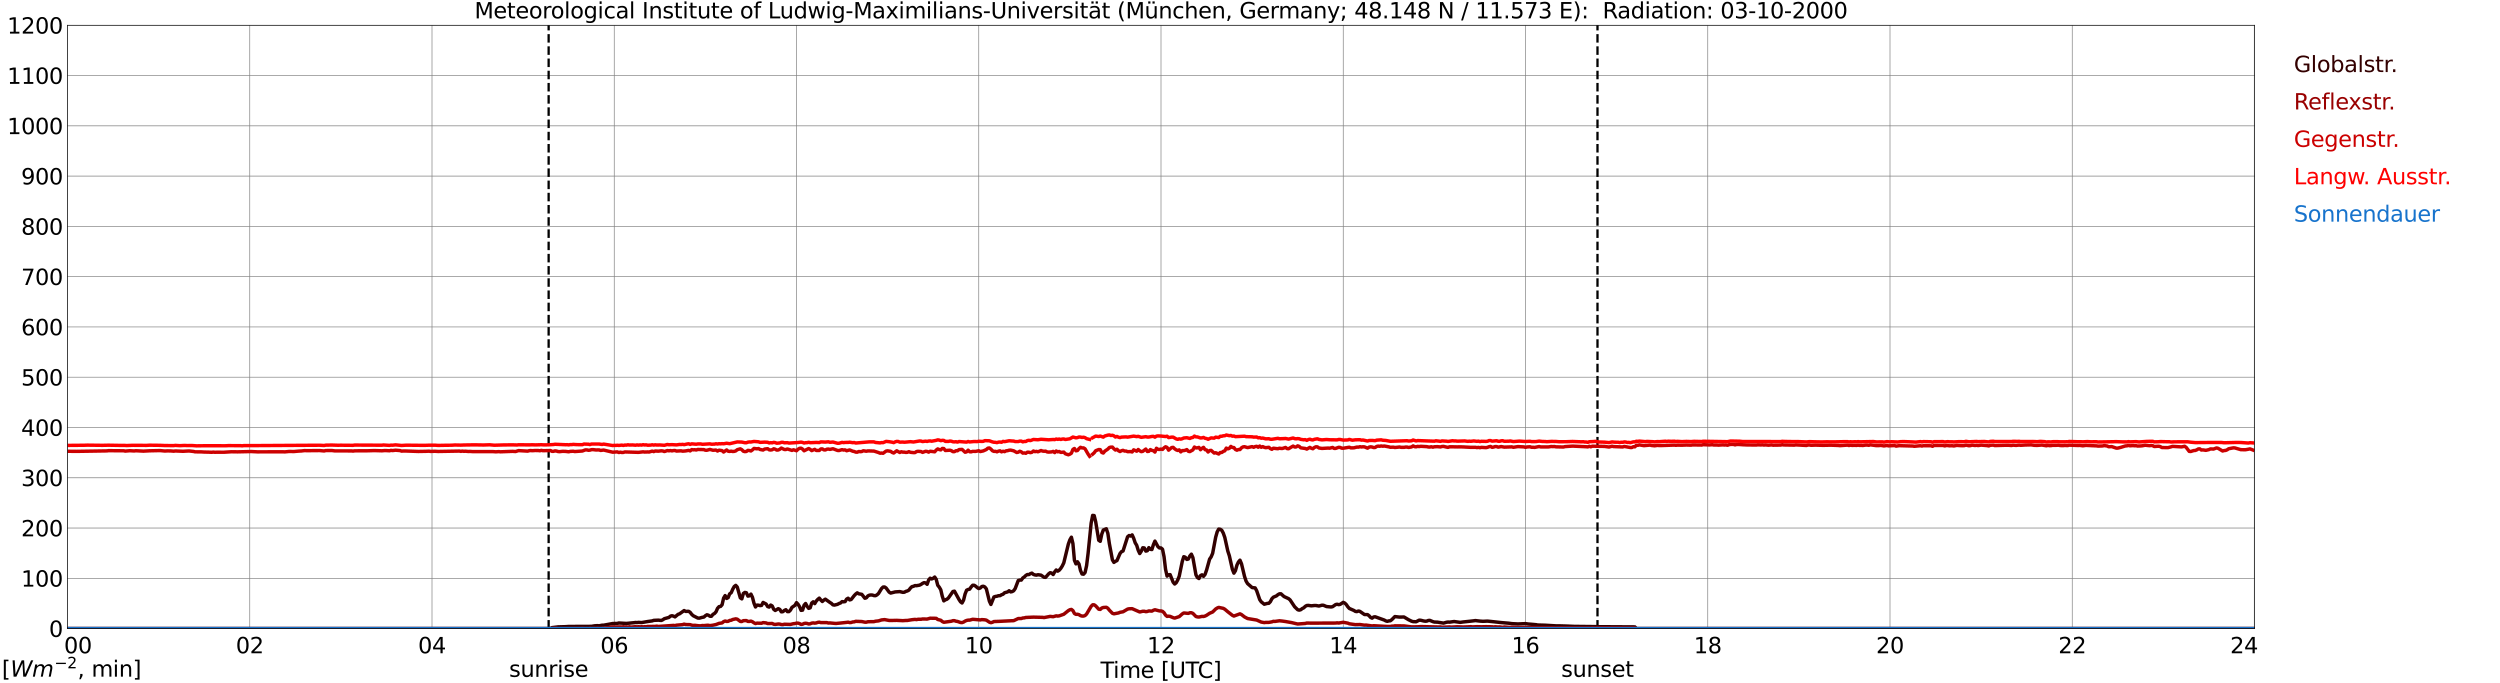 <?xml version="1.0" encoding="utf-8" standalone="no"?>
<!DOCTYPE svg PUBLIC "-//W3C//DTD SVG 1.1//EN"
  "http://www.w3.org/Graphics/SVG/1.1/DTD/svg11.dtd">
<svg xmlns:xlink="http://www.w3.org/1999/xlink" width="1085.4pt" height="296.64pt" viewBox="0 0 1085.4 296.64" xmlns="http://www.w3.org/2000/svg" version="1.1">
 <defs>
  <style type="text/css">*{stroke-linejoin: round; stroke-linecap: butt}</style>
 </defs>
 <g id="figure_1">
  <g id="patch_1">
   <path d="M 0 296.64 
L 1085.4 296.64 
L 1085.4 0 
L 0 0 
z
" style="fill: #ffffff"/>
  </g>
  <g id="axes_1">
   <g id="patch_2">
    <path d="M 29.306 272.909 
L 978.814 272.909 
L 978.814 10.976 
L 29.306 10.976 
z
" style="fill: #ffffff"/>
   </g>
   <g id="patch_3">
    <path d="M 978.814 272.909 
L 978.814 272.909 
L 978.814 10.976 
L 978.814 10.976 
z
" clip-path="url(#pafecc90b94)" style="fill: #d3d3d3; opacity: 0.25; stroke: #d3d3d3; stroke-linejoin: miter"/>
   </g>
   <g id="matplotlib.axis_1">
    <g id="xtick_1">
     <g id="line2d_1">
      <path d="M 29.306 272.909 
L 29.306 10.976 
" clip-path="url(#pafecc90b94)" style="fill: none; stroke: #808080; stroke-width: 0.3; stroke-linecap: square"/>
     </g>
     <g id="line2d_2"/>
     <g id="text_1">
      <!--    00 -->
      <g transform="translate(18.733 283.627) scale(0.095 -0.095)">
       <defs>
        <path id="DejaVuSans-20" transform="scale(0.016)"/>
        <path id="DejaVuSans-30" d="M 2034 4250 
Q 1547 4250 1301 3770 
Q 1056 3291 1056 2328 
Q 1056 1369 1301 889 
Q 1547 409 2034 409 
Q 2525 409 2770 889 
Q 3016 1369 3016 2328 
Q 3016 3291 2770 3770 
Q 2525 4250 2034 4250 
z
M 2034 4750 
Q 2819 4750 3233 4129 
Q 3647 3509 3647 2328 
Q 3647 1150 3233 529 
Q 2819 -91 2034 -91 
Q 1250 -91 836 529 
Q 422 1150 422 2328 
Q 422 3509 836 4129 
Q 1250 4750 2034 4750 
z
" transform="scale(0.016)"/>
       </defs>
       <use xlink:href="#DejaVuSans-20"/>
       <use xlink:href="#DejaVuSans-20" transform="translate(31.787 0)"/>
       <use xlink:href="#DejaVuSans-20" transform="translate(63.574 0)"/>
       <use xlink:href="#DejaVuSans-30" transform="translate(95.361 0)"/>
       <use xlink:href="#DejaVuSans-30" transform="translate(158.984 0)"/>
      </g>
     </g>
    </g>
    <g id="xtick_2">
     <g id="line2d_3">
      <path d="M 108.431 272.909 
L 108.431 10.976 
" clip-path="url(#pafecc90b94)" style="fill: none; stroke: #808080; stroke-width: 0.3; stroke-linecap: square"/>
     </g>
     <g id="line2d_4"/>
     <g id="text_2">
      <!-- 02 -->
      <g transform="translate(102.387 283.627) scale(0.095 -0.095)">
       <defs>
        <path id="DejaVuSans-32" d="M 1228 531 
L 3431 531 
L 3431 0 
L 469 0 
L 469 531 
Q 828 903 1448 1529 
Q 2069 2156 2228 2338 
Q 2531 2678 2651 2914 
Q 2772 3150 2772 3378 
Q 2772 3750 2511 3984 
Q 2250 4219 1831 4219 
Q 1534 4219 1204 4116 
Q 875 4013 500 3803 
L 500 4441 
Q 881 4594 1212 4672 
Q 1544 4750 1819 4750 
Q 2544 4750 2975 4387 
Q 3406 4025 3406 3419 
Q 3406 3131 3298 2873 
Q 3191 2616 2906 2266 
Q 2828 2175 2409 1742 
Q 1991 1309 1228 531 
z
" transform="scale(0.016)"/>
       </defs>
       <use xlink:href="#DejaVuSans-30"/>
       <use xlink:href="#DejaVuSans-32" transform="translate(63.623 0)"/>
      </g>
     </g>
    </g>
    <g id="xtick_3">
     <g id="line2d_5">
      <path d="M 187.557 272.909 
L 187.557 10.976 
" clip-path="url(#pafecc90b94)" style="fill: none; stroke: #808080; stroke-width: 0.3; stroke-linecap: square"/>
     </g>
     <g id="line2d_6"/>
     <g id="text_3">
      <!-- 04 -->
      <g transform="translate(181.513 283.627) scale(0.095 -0.095)">
       <defs>
        <path id="DejaVuSans-34" d="M 2419 4116 
L 825 1625 
L 2419 1625 
L 2419 4116 
z
M 2253 4666 
L 3047 4666 
L 3047 1625 
L 3713 1625 
L 3713 1100 
L 3047 1100 
L 3047 0 
L 2419 0 
L 2419 1100 
L 313 1100 
L 313 1709 
L 2253 4666 
z
" transform="scale(0.016)"/>
       </defs>
       <use xlink:href="#DejaVuSans-30"/>
       <use xlink:href="#DejaVuSans-34" transform="translate(63.623 0)"/>
      </g>
     </g>
    </g>
    <g id="xtick_4">
     <g id="line2d_7">
      <path d="M 266.683 272.909 
L 266.683 10.976 
" clip-path="url(#pafecc90b94)" style="fill: none; stroke: #808080; stroke-width: 0.3; stroke-linecap: square"/>
     </g>
     <g id="line2d_8"/>
     <g id="text_4">
      <!-- 06 -->
      <g transform="translate(260.638 283.627) scale(0.095 -0.095)">
       <defs>
        <path id="DejaVuSans-36" d="M 2113 2584 
Q 1688 2584 1439 2293 
Q 1191 2003 1191 1497 
Q 1191 994 1439 701 
Q 1688 409 2113 409 
Q 2538 409 2786 701 
Q 3034 994 3034 1497 
Q 3034 2003 2786 2293 
Q 2538 2584 2113 2584 
z
M 3366 4563 
L 3366 3988 
Q 3128 4100 2886 4159 
Q 2644 4219 2406 4219 
Q 1781 4219 1451 3797 
Q 1122 3375 1075 2522 
Q 1259 2794 1537 2939 
Q 1816 3084 2150 3084 
Q 2853 3084 3261 2657 
Q 3669 2231 3669 1497 
Q 3669 778 3244 343 
Q 2819 -91 2113 -91 
Q 1303 -91 875 529 
Q 447 1150 447 2328 
Q 447 3434 972 4092 
Q 1497 4750 2381 4750 
Q 2619 4750 2861 4703 
Q 3103 4656 3366 4563 
z
" transform="scale(0.016)"/>
       </defs>
       <use xlink:href="#DejaVuSans-30"/>
       <use xlink:href="#DejaVuSans-36" transform="translate(63.623 0)"/>
      </g>
     </g>
    </g>
    <g id="xtick_5">
     <g id="line2d_9">
      <path d="M 345.808 272.909 
L 345.808 10.976 
" clip-path="url(#pafecc90b94)" style="fill: none; stroke: #808080; stroke-width: 0.3; stroke-linecap: square"/>
     </g>
     <g id="line2d_10"/>
     <g id="text_5">
      <!-- 08 -->
      <g transform="translate(339.764 283.627) scale(0.095 -0.095)">
       <defs>
        <path id="DejaVuSans-38" d="M 2034 2216 
Q 1584 2216 1326 1975 
Q 1069 1734 1069 1313 
Q 1069 891 1326 650 
Q 1584 409 2034 409 
Q 2484 409 2743 651 
Q 3003 894 3003 1313 
Q 3003 1734 2745 1975 
Q 2488 2216 2034 2216 
z
M 1403 2484 
Q 997 2584 770 2862 
Q 544 3141 544 3541 
Q 544 4100 942 4425 
Q 1341 4750 2034 4750 
Q 2731 4750 3128 4425 
Q 3525 4100 3525 3541 
Q 3525 3141 3298 2862 
Q 3072 2584 2669 2484 
Q 3125 2378 3379 2068 
Q 3634 1759 3634 1313 
Q 3634 634 3220 271 
Q 2806 -91 2034 -91 
Q 1263 -91 848 271 
Q 434 634 434 1313 
Q 434 1759 690 2068 
Q 947 2378 1403 2484 
z
M 1172 3481 
Q 1172 3119 1398 2916 
Q 1625 2713 2034 2713 
Q 2441 2713 2670 2916 
Q 2900 3119 2900 3481 
Q 2900 3844 2670 4047 
Q 2441 4250 2034 4250 
Q 1625 4250 1398 4047 
Q 1172 3844 1172 3481 
z
" transform="scale(0.016)"/>
       </defs>
       <use xlink:href="#DejaVuSans-30"/>
       <use xlink:href="#DejaVuSans-38" transform="translate(63.623 0)"/>
      </g>
     </g>
    </g>
    <g id="xtick_6">
     <g id="line2d_11">
      <path d="M 424.934 272.909 
L 424.934 10.976 
" clip-path="url(#pafecc90b94)" style="fill: none; stroke: #808080; stroke-width: 0.3; stroke-linecap: square"/>
     </g>
     <g id="line2d_12"/>
     <g id="text_6">
      <!-- 10 -->
      <g transform="translate(418.89 283.627) scale(0.095 -0.095)">
       <defs>
        <path id="DejaVuSans-31" d="M 794 531 
L 1825 531 
L 1825 4091 
L 703 3866 
L 703 4441 
L 1819 4666 
L 2450 4666 
L 2450 531 
L 3481 531 
L 3481 0 
L 794 0 
L 794 531 
z
" transform="scale(0.016)"/>
       </defs>
       <use xlink:href="#DejaVuSans-31"/>
       <use xlink:href="#DejaVuSans-30" transform="translate(63.623 0)"/>
      </g>
     </g>
    </g>
    <g id="xtick_7">
     <g id="line2d_13">
      <path d="M 504.06 272.909 
L 504.06 10.976 
" clip-path="url(#pafecc90b94)" style="fill: none; stroke: #808080; stroke-width: 0.3; stroke-linecap: square"/>
     </g>
     <g id="line2d_14"/>
     <g id="text_7">
      <!-- 12 -->
      <g transform="translate(498.015 283.627) scale(0.095 -0.095)">
       <use xlink:href="#DejaVuSans-31"/>
       <use xlink:href="#DejaVuSans-32" transform="translate(63.623 0)"/>
      </g>
     </g>
    </g>
    <g id="xtick_8">
     <g id="line2d_15">
      <path d="M 583.185 272.909 
L 583.185 10.976 
" clip-path="url(#pafecc90b94)" style="fill: none; stroke: #808080; stroke-width: 0.3; stroke-linecap: square"/>
     </g>
     <g id="line2d_16"/>
     <g id="text_8">
      <!-- 14 -->
      <g transform="translate(577.141 283.627) scale(0.095 -0.095)">
       <use xlink:href="#DejaVuSans-31"/>
       <use xlink:href="#DejaVuSans-34" transform="translate(63.623 0)"/>
      </g>
     </g>
    </g>
    <g id="xtick_9">
     <g id="line2d_17">
      <path d="M 662.311 272.909 
L 662.311 10.976 
" clip-path="url(#pafecc90b94)" style="fill: none; stroke: #808080; stroke-width: 0.3; stroke-linecap: square"/>
     </g>
     <g id="line2d_18"/>
     <g id="text_9">
      <!-- 16 -->
      <g transform="translate(656.267 283.627) scale(0.095 -0.095)">
       <use xlink:href="#DejaVuSans-31"/>
       <use xlink:href="#DejaVuSans-36" transform="translate(63.623 0)"/>
      </g>
     </g>
    </g>
    <g id="xtick_10">
     <g id="line2d_19">
      <path d="M 741.437 272.909 
L 741.437 10.976 
" clip-path="url(#pafecc90b94)" style="fill: none; stroke: #808080; stroke-width: 0.3; stroke-linecap: square"/>
     </g>
     <g id="line2d_20"/>
     <g id="text_10">
      <!-- 18 -->
      <g transform="translate(735.392 283.627) scale(0.095 -0.095)">
       <use xlink:href="#DejaVuSans-31"/>
       <use xlink:href="#DejaVuSans-38" transform="translate(63.623 0)"/>
      </g>
     </g>
    </g>
    <g id="xtick_11">
     <g id="line2d_21">
      <path d="M 820.562 272.909 
L 820.562 10.976 
" clip-path="url(#pafecc90b94)" style="fill: none; stroke: #808080; stroke-width: 0.3; stroke-linecap: square"/>
     </g>
     <g id="line2d_22"/>
     <g id="text_11">
      <!-- 20 -->
      <g transform="translate(814.518 283.627) scale(0.095 -0.095)">
       <use xlink:href="#DejaVuSans-32"/>
       <use xlink:href="#DejaVuSans-30" transform="translate(63.623 0)"/>
      </g>
     </g>
    </g>
    <g id="xtick_12">
     <g id="line2d_23">
      <path d="M 899.688 272.909 
L 899.688 10.976 
" clip-path="url(#pafecc90b94)" style="fill: none; stroke: #808080; stroke-width: 0.3; stroke-linecap: square"/>
     </g>
     <g id="line2d_24"/>
     <g id="text_12">
      <!-- 22 -->
      <g transform="translate(893.644 283.627) scale(0.095 -0.095)">
       <use xlink:href="#DejaVuSans-32"/>
       <use xlink:href="#DejaVuSans-32" transform="translate(63.623 0)"/>
      </g>
     </g>
    </g>
    <g id="xtick_13">
     <g id="line2d_25">
      <path d="M 978.814 272.909 
L 978.814 10.976 
" clip-path="url(#pafecc90b94)" style="fill: none; stroke: #808080; stroke-width: 0.3; stroke-linecap: square"/>
     </g>
     <g id="line2d_26"/>
     <g id="text_13">
      <!-- 24    -->
      <g transform="translate(968.241 283.627) scale(0.095 -0.095)">
       <use xlink:href="#DejaVuSans-32"/>
       <use xlink:href="#DejaVuSans-34" transform="translate(63.623 0)"/>
       <use xlink:href="#DejaVuSans-20" transform="translate(127.246 0)"/>
       <use xlink:href="#DejaVuSans-20" transform="translate(159.033 0)"/>
       <use xlink:href="#DejaVuSans-20" transform="translate(190.82 0)"/>
      </g>
     </g>
    </g>
    <g id="text_14">
     <!-- Time [UTC] -->
     <g transform="translate(477.806 294.322) scale(0.095 -0.095)">
      <defs>
       <path id="DejaVuSans-54" d="M -19 4666 
L 3928 4666 
L 3928 4134 
L 2272 4134 
L 2272 0 
L 1638 0 
L 1638 4134 
L -19 4134 
L -19 4666 
z
" transform="scale(0.016)"/>
       <path id="DejaVuSans-69" d="M 603 3500 
L 1178 3500 
L 1178 0 
L 603 0 
L 603 3500 
z
M 603 4863 
L 1178 4863 
L 1178 4134 
L 603 4134 
L 603 4863 
z
" transform="scale(0.016)"/>
       <path id="DejaVuSans-6d" d="M 3328 2828 
Q 3544 3216 3844 3400 
Q 4144 3584 4550 3584 
Q 5097 3584 5394 3201 
Q 5691 2819 5691 2113 
L 5691 0 
L 5113 0 
L 5113 2094 
Q 5113 2597 4934 2840 
Q 4756 3084 4391 3084 
Q 3944 3084 3684 2787 
Q 3425 2491 3425 1978 
L 3425 0 
L 2847 0 
L 2847 2094 
Q 2847 2600 2669 2842 
Q 2491 3084 2119 3084 
Q 1678 3084 1418 2786 
Q 1159 2488 1159 1978 
L 1159 0 
L 581 0 
L 581 3500 
L 1159 3500 
L 1159 2956 
Q 1356 3278 1631 3431 
Q 1906 3584 2284 3584 
Q 2666 3584 2933 3390 
Q 3200 3197 3328 2828 
z
" transform="scale(0.016)"/>
       <path id="DejaVuSans-65" d="M 3597 1894 
L 3597 1613 
L 953 1613 
Q 991 1019 1311 708 
Q 1631 397 2203 397 
Q 2534 397 2845 478 
Q 3156 559 3463 722 
L 3463 178 
Q 3153 47 2828 -22 
Q 2503 -91 2169 -91 
Q 1331 -91 842 396 
Q 353 884 353 1716 
Q 353 2575 817 3079 
Q 1281 3584 2069 3584 
Q 2775 3584 3186 3129 
Q 3597 2675 3597 1894 
z
M 3022 2063 
Q 3016 2534 2758 2815 
Q 2500 3097 2075 3097 
Q 1594 3097 1305 2825 
Q 1016 2553 972 2059 
L 3022 2063 
z
" transform="scale(0.016)"/>
       <path id="DejaVuSans-5b" d="M 550 4863 
L 1875 4863 
L 1875 4416 
L 1125 4416 
L 1125 -397 
L 1875 -397 
L 1875 -844 
L 550 -844 
L 550 4863 
z
" transform="scale(0.016)"/>
       <path id="DejaVuSans-55" d="M 556 4666 
L 1191 4666 
L 1191 1831 
Q 1191 1081 1462 751 
Q 1734 422 2344 422 
Q 2950 422 3222 751 
Q 3494 1081 3494 1831 
L 3494 4666 
L 4128 4666 
L 4128 1753 
Q 4128 841 3676 375 
Q 3225 -91 2344 -91 
Q 1459 -91 1007 375 
Q 556 841 556 1753 
L 556 4666 
z
" transform="scale(0.016)"/>
       <path id="DejaVuSans-43" d="M 4122 4306 
L 4122 3641 
Q 3803 3938 3442 4084 
Q 3081 4231 2675 4231 
Q 1875 4231 1450 3742 
Q 1025 3253 1025 2328 
Q 1025 1406 1450 917 
Q 1875 428 2675 428 
Q 3081 428 3442 575 
Q 3803 722 4122 1019 
L 4122 359 
Q 3791 134 3420 21 
Q 3050 -91 2638 -91 
Q 1578 -91 968 557 
Q 359 1206 359 2328 
Q 359 3453 968 4101 
Q 1578 4750 2638 4750 
Q 3056 4750 3426 4639 
Q 3797 4528 4122 4306 
z
" transform="scale(0.016)"/>
       <path id="DejaVuSans-5d" d="M 1947 4863 
L 1947 -844 
L 622 -844 
L 622 -397 
L 1369 -397 
L 1369 4416 
L 622 4416 
L 622 4863 
L 1947 4863 
z
" transform="scale(0.016)"/>
      </defs>
      <use xlink:href="#DejaVuSans-54"/>
      <use xlink:href="#DejaVuSans-69" transform="translate(57.959 0)"/>
      <use xlink:href="#DejaVuSans-6d" transform="translate(85.742 0)"/>
      <use xlink:href="#DejaVuSans-65" transform="translate(183.154 0)"/>
      <use xlink:href="#DejaVuSans-20" transform="translate(244.678 0)"/>
      <use xlink:href="#DejaVuSans-5b" transform="translate(276.465 0)"/>
      <use xlink:href="#DejaVuSans-55" transform="translate(315.479 0)"/>
      <use xlink:href="#DejaVuSans-54" transform="translate(388.672 0)"/>
      <use xlink:href="#DejaVuSans-43" transform="translate(443.881 0)"/>
      <use xlink:href="#DejaVuSans-5d" transform="translate(513.705 0)"/>
     </g>
    </g>
   </g>
   <g id="matplotlib.axis_2">
    <g id="ytick_1">
     <g id="line2d_27">
      <path d="M 29.306 272.909 
L 978.814 272.909 
" clip-path="url(#pafecc90b94)" style="fill: none; stroke: #808080; stroke-width: 0.3; stroke-linecap: square"/>
     </g>
     <g id="line2d_28"/>
     <g id="text_15">
      <!-- 0 -->
      <g transform="translate(21.261 276.518) scale(0.095 -0.095)">
       <use xlink:href="#DejaVuSans-30"/>
      </g>
     </g>
    </g>
    <g id="ytick_2">
     <g id="line2d_29">
      <path d="M 29.306 251.081 
L 978.814 251.081 
" clip-path="url(#pafecc90b94)" style="fill: none; stroke: #808080; stroke-width: 0.3; stroke-linecap: square"/>
     </g>
     <g id="line2d_30"/>
     <g id="text_16">
      <!-- 100 -->
      <g transform="translate(9.173 254.69) scale(0.095 -0.095)">
       <use xlink:href="#DejaVuSans-31"/>
       <use xlink:href="#DejaVuSans-30" transform="translate(63.623 0)"/>
       <use xlink:href="#DejaVuSans-30" transform="translate(127.246 0)"/>
      </g>
     </g>
    </g>
    <g id="ytick_3">
     <g id="line2d_31">
      <path d="M 29.306 229.253 
L 978.814 229.253 
" clip-path="url(#pafecc90b94)" style="fill: none; stroke: #808080; stroke-width: 0.3; stroke-linecap: square"/>
     </g>
     <g id="line2d_32"/>
     <g id="text_17">
      <!-- 200 -->
      <g transform="translate(9.173 232.863) scale(0.095 -0.095)">
       <use xlink:href="#DejaVuSans-32"/>
       <use xlink:href="#DejaVuSans-30" transform="translate(63.623 0)"/>
       <use xlink:href="#DejaVuSans-30" transform="translate(127.246 0)"/>
      </g>
     </g>
    </g>
    <g id="ytick_4">
     <g id="line2d_33">
      <path d="M 29.306 207.426 
L 978.814 207.426 
" clip-path="url(#pafecc90b94)" style="fill: none; stroke: #808080; stroke-width: 0.3; stroke-linecap: square"/>
     </g>
     <g id="line2d_34"/>
     <g id="text_18">
      <!-- 300 -->
      <g transform="translate(9.173 211.035) scale(0.095 -0.095)">
       <defs>
        <path id="DejaVuSans-33" d="M 2597 2516 
Q 3050 2419 3304 2112 
Q 3559 1806 3559 1356 
Q 3559 666 3084 287 
Q 2609 -91 1734 -91 
Q 1441 -91 1130 -33 
Q 819 25 488 141 
L 488 750 
Q 750 597 1062 519 
Q 1375 441 1716 441 
Q 2309 441 2620 675 
Q 2931 909 2931 1356 
Q 2931 1769 2642 2001 
Q 2353 2234 1838 2234 
L 1294 2234 
L 1294 2753 
L 1863 2753 
Q 2328 2753 2575 2939 
Q 2822 3125 2822 3475 
Q 2822 3834 2567 4026 
Q 2313 4219 1838 4219 
Q 1578 4219 1281 4162 
Q 984 4106 628 3988 
L 628 4550 
Q 988 4650 1302 4700 
Q 1616 4750 1894 4750 
Q 2613 4750 3031 4423 
Q 3450 4097 3450 3541 
Q 3450 3153 3228 2886 
Q 3006 2619 2597 2516 
z
" transform="scale(0.016)"/>
       </defs>
       <use xlink:href="#DejaVuSans-33"/>
       <use xlink:href="#DejaVuSans-30" transform="translate(63.623 0)"/>
       <use xlink:href="#DejaVuSans-30" transform="translate(127.246 0)"/>
      </g>
     </g>
    </g>
    <g id="ytick_5">
     <g id="line2d_35">
      <path d="M 29.306 185.598 
L 978.814 185.598 
" clip-path="url(#pafecc90b94)" style="fill: none; stroke: #808080; stroke-width: 0.3; stroke-linecap: square"/>
     </g>
     <g id="line2d_36"/>
     <g id="text_19">
      <!-- 400 -->
      <g transform="translate(9.173 189.207) scale(0.095 -0.095)">
       <use xlink:href="#DejaVuSans-34"/>
       <use xlink:href="#DejaVuSans-30" transform="translate(63.623 0)"/>
       <use xlink:href="#DejaVuSans-30" transform="translate(127.246 0)"/>
      </g>
     </g>
    </g>
    <g id="ytick_6">
     <g id="line2d_37">
      <path d="M 29.306 163.77 
L 978.814 163.77 
" clip-path="url(#pafecc90b94)" style="fill: none; stroke: #808080; stroke-width: 0.3; stroke-linecap: square"/>
     </g>
     <g id="line2d_38"/>
     <g id="text_20">
      <!-- 500 -->
      <g transform="translate(9.173 167.379) scale(0.095 -0.095)">
       <defs>
        <path id="DejaVuSans-35" d="M 691 4666 
L 3169 4666 
L 3169 4134 
L 1269 4134 
L 1269 2991 
Q 1406 3038 1543 3061 
Q 1681 3084 1819 3084 
Q 2600 3084 3056 2656 
Q 3513 2228 3513 1497 
Q 3513 744 3044 326 
Q 2575 -91 1722 -91 
Q 1428 -91 1123 -41 
Q 819 9 494 109 
L 494 744 
Q 775 591 1075 516 
Q 1375 441 1709 441 
Q 2250 441 2565 725 
Q 2881 1009 2881 1497 
Q 2881 1984 2565 2268 
Q 2250 2553 1709 2553 
Q 1456 2553 1204 2497 
Q 953 2441 691 2322 
L 691 4666 
z
" transform="scale(0.016)"/>
       </defs>
       <use xlink:href="#DejaVuSans-35"/>
       <use xlink:href="#DejaVuSans-30" transform="translate(63.623 0)"/>
       <use xlink:href="#DejaVuSans-30" transform="translate(127.246 0)"/>
      </g>
     </g>
    </g>
    <g id="ytick_7">
     <g id="line2d_39">
      <path d="M 29.306 141.942 
L 978.814 141.942 
" clip-path="url(#pafecc90b94)" style="fill: none; stroke: #808080; stroke-width: 0.3; stroke-linecap: square"/>
     </g>
     <g id="line2d_40"/>
     <g id="text_21">
      <!-- 600 -->
      <g transform="translate(9.173 145.551) scale(0.095 -0.095)">
       <use xlink:href="#DejaVuSans-36"/>
       <use xlink:href="#DejaVuSans-30" transform="translate(63.623 0)"/>
       <use xlink:href="#DejaVuSans-30" transform="translate(127.246 0)"/>
      </g>
     </g>
    </g>
    <g id="ytick_8">
     <g id="line2d_41">
      <path d="M 29.306 120.114 
L 978.814 120.114 
" clip-path="url(#pafecc90b94)" style="fill: none; stroke: #808080; stroke-width: 0.3; stroke-linecap: square"/>
     </g>
     <g id="line2d_42"/>
     <g id="text_22">
      <!-- 700 -->
      <g transform="translate(9.173 123.724) scale(0.095 -0.095)">
       <defs>
        <path id="DejaVuSans-37" d="M 525 4666 
L 3525 4666 
L 3525 4397 
L 1831 0 
L 1172 0 
L 2766 4134 
L 525 4134 
L 525 4666 
z
" transform="scale(0.016)"/>
       </defs>
       <use xlink:href="#DejaVuSans-37"/>
       <use xlink:href="#DejaVuSans-30" transform="translate(63.623 0)"/>
       <use xlink:href="#DejaVuSans-30" transform="translate(127.246 0)"/>
      </g>
     </g>
    </g>
    <g id="ytick_9">
     <g id="line2d_43">
      <path d="M 29.306 98.287 
L 978.814 98.287 
" clip-path="url(#pafecc90b94)" style="fill: none; stroke: #808080; stroke-width: 0.3; stroke-linecap: square"/>
     </g>
     <g id="line2d_44"/>
     <g id="text_23">
      <!-- 800 -->
      <g transform="translate(9.173 101.896) scale(0.095 -0.095)">
       <use xlink:href="#DejaVuSans-38"/>
       <use xlink:href="#DejaVuSans-30" transform="translate(63.623 0)"/>
       <use xlink:href="#DejaVuSans-30" transform="translate(127.246 0)"/>
      </g>
     </g>
    </g>
    <g id="ytick_10">
     <g id="line2d_45">
      <path d="M 29.306 76.459 
L 978.814 76.459 
" clip-path="url(#pafecc90b94)" style="fill: none; stroke: #808080; stroke-width: 0.3; stroke-linecap: square"/>
     </g>
     <g id="line2d_46"/>
     <g id="text_24">
      <!-- 900 -->
      <g transform="translate(9.173 80.068) scale(0.095 -0.095)">
       <defs>
        <path id="DejaVuSans-39" d="M 703 97 
L 703 672 
Q 941 559 1184 500 
Q 1428 441 1663 441 
Q 2288 441 2617 861 
Q 2947 1281 2994 2138 
Q 2813 1869 2534 1725 
Q 2256 1581 1919 1581 
Q 1219 1581 811 2004 
Q 403 2428 403 3163 
Q 403 3881 828 4315 
Q 1253 4750 1959 4750 
Q 2769 4750 3195 4129 
Q 3622 3509 3622 2328 
Q 3622 1225 3098 567 
Q 2575 -91 1691 -91 
Q 1453 -91 1209 -44 
Q 966 3 703 97 
z
M 1959 2075 
Q 2384 2075 2632 2365 
Q 2881 2656 2881 3163 
Q 2881 3666 2632 3958 
Q 2384 4250 1959 4250 
Q 1534 4250 1286 3958 
Q 1038 3666 1038 3163 
Q 1038 2656 1286 2365 
Q 1534 2075 1959 2075 
z
" transform="scale(0.016)"/>
       </defs>
       <use xlink:href="#DejaVuSans-39"/>
       <use xlink:href="#DejaVuSans-30" transform="translate(63.623 0)"/>
       <use xlink:href="#DejaVuSans-30" transform="translate(127.246 0)"/>
      </g>
     </g>
    </g>
    <g id="ytick_11">
     <g id="line2d_47">
      <path d="M 29.306 54.631 
L 978.814 54.631 
" clip-path="url(#pafecc90b94)" style="fill: none; stroke: #808080; stroke-width: 0.3; stroke-linecap: square"/>
     </g>
     <g id="line2d_48"/>
     <g id="text_25">
      <!-- 1000 -->
      <g transform="translate(3.128 58.24) scale(0.095 -0.095)">
       <use xlink:href="#DejaVuSans-31"/>
       <use xlink:href="#DejaVuSans-30" transform="translate(63.623 0)"/>
       <use xlink:href="#DejaVuSans-30" transform="translate(127.246 0)"/>
       <use xlink:href="#DejaVuSans-30" transform="translate(190.869 0)"/>
      </g>
     </g>
    </g>
    <g id="ytick_12">
     <g id="line2d_49">
      <path d="M 29.306 32.803 
L 978.814 32.803 
" clip-path="url(#pafecc90b94)" style="fill: none; stroke: #808080; stroke-width: 0.3; stroke-linecap: square"/>
     </g>
     <g id="line2d_50"/>
     <g id="text_26">
      <!-- 1100 -->
      <g transform="translate(3.128 36.413) scale(0.095 -0.095)">
       <use xlink:href="#DejaVuSans-31"/>
       <use xlink:href="#DejaVuSans-31" transform="translate(63.623 0)"/>
       <use xlink:href="#DejaVuSans-30" transform="translate(127.246 0)"/>
       <use xlink:href="#DejaVuSans-30" transform="translate(190.869 0)"/>
      </g>
     </g>
    </g>
    <g id="ytick_13">
     <g id="line2d_51">
      <path d="M 29.306 10.976 
L 978.814 10.976 
" clip-path="url(#pafecc90b94)" style="fill: none; stroke: #808080; stroke-width: 0.3; stroke-linecap: square"/>
     </g>
     <g id="line2d_52"/>
     <g id="text_27">
      <!-- 1200 -->
      <g transform="translate(3.128 14.585) scale(0.095 -0.095)">
       <use xlink:href="#DejaVuSans-31"/>
       <use xlink:href="#DejaVuSans-32" transform="translate(63.623 0)"/>
       <use xlink:href="#DejaVuSans-30" transform="translate(127.246 0)"/>
       <use xlink:href="#DejaVuSans-30" transform="translate(190.869 0)"/>
      </g>
     </g>
    </g>
   </g>
   <g id="line2d_53">
    <path d="M 238.198 272.909 
L 238.198 10.976 
" clip-path="url(#pafecc90b94)" style="fill: none; stroke-dasharray: 3.7,1.6; stroke-dashoffset: 0; stroke: #000000"/>
   </g>
   <g id="line2d_54">
    <path d="M 693.566 272.909 
L 693.566 10.976 
" clip-path="url(#pafecc90b94)" style="fill: none; stroke-dasharray: 3.7,1.6; stroke-dashoffset: 0; stroke: #000000"/>
   </g>
   <g id="line2d_55">
    <path d="M 29.306 272.909 
L 238.989 272.909 
L 239.648 272.488 
L 242.286 272.167 
L 245.583 272.075 
L 246.901 271.983 
L 256.792 271.937 
L 258.111 271.708 
L 259.43 271.619 
L 260.089 271.708 
L 261.408 271.435 
L 262.067 271.435 
L 266.023 270.711 
L 268.002 270.665 
L 268.661 270.482 
L 271.958 270.665 
L 275.255 270.344 
L 275.914 270.252 
L 276.573 270.298 
L 277.233 270.207 
L 278.552 270.298 
L 281.189 269.842 
L 283.167 269.567 
L 283.827 269.338 
L 285.805 269.246 
L 287.124 269.384 
L 287.783 269.063 
L 288.442 268.607 
L 290.42 268.056 
L 291.08 267.506 
L 291.739 267.325 
L 292.399 267.506 
L 293.058 267.827 
L 294.377 266.729 
L 295.036 266.5 
L 297.014 265.081 
L 297.674 265.448 
L 298.992 265.402 
L 299.652 265.861 
L 300.311 266.729 
L 300.971 267.325 
L 302.949 268.332 
L 303.608 268.377 
L 304.927 268.011 
L 305.586 267.919 
L 306.246 267.325 
L 306.905 266.913 
L 307.564 267.096 
L 308.224 267.552 
L 308.883 267.552 
L 309.543 266.729 
L 310.202 266.363 
L 310.861 265.631 
L 311.521 264.121 
L 312.18 263.39 
L 312.839 263.298 
L 313.499 262.565 
L 314.158 259.683 
L 314.818 258.583 
L 315.477 259.819 
L 316.136 259.454 
L 316.796 257.806 
L 317.455 257.348 
L 318.114 255.839 
L 318.774 254.65 
L 319.433 254.146 
L 320.093 254.877 
L 321.411 259.546 
L 322.071 260.002 
L 322.73 257.669 
L 323.39 257.212 
L 324.049 257.348 
L 324.708 258.812 
L 325.368 258.675 
L 326.027 257.944 
L 326.686 259.317 
L 327.346 261.879 
L 328.005 263.527 
L 328.665 262.702 
L 329.324 262.748 
L 329.983 262.931 
L 330.643 262.84 
L 331.302 261.558 
L 332.621 262.246 
L 333.28 263.344 
L 333.94 263.573 
L 334.599 262.702 
L 335.258 263.069 
L 335.918 264.533 
L 336.577 265.036 
L 337.896 264.258 
L 338.555 264.579 
L 339.215 265.631 
L 339.874 265.586 
L 340.533 265.036 
L 341.193 264.717 
L 341.852 265.54 
L 342.512 265.54 
L 343.171 264.9 
L 343.83 263.708 
L 345.149 262.794 
L 345.808 261.65 
L 346.468 262.338 
L 347.127 263.39 
L 347.787 264.99 
L 348.446 264.9 
L 349.105 262.748 
L 349.765 262.017 
L 350.424 263.252 
L 351.083 264.121 
L 351.743 263.892 
L 352.402 261.833 
L 353.062 261.283 
L 353.721 262.063 
L 354.38 260.965 
L 355.04 260.231 
L 355.699 259.683 
L 356.359 260.506 
L 357.018 261.146 
L 357.677 260.552 
L 358.337 260.14 
L 360.315 261.558 
L 360.974 261.971 
L 361.634 262.61 
L 362.293 262.702 
L 363.612 262.381 
L 364.271 262.017 
L 364.93 261.788 
L 365.59 261.192 
L 366.249 261.283 
L 366.909 261.192 
L 367.568 260.094 
L 368.227 259.729 
L 368.887 260.46 
L 369.546 260.277 
L 370.865 258.583 
L 371.524 257.898 
L 372.184 257.394 
L 372.843 257.806 
L 374.162 258.035 
L 375.481 259.729 
L 376.14 259.546 
L 376.799 258.721 
L 377.459 258.402 
L 378.118 258.31 
L 378.777 258.356 
L 379.437 258.583 
L 380.096 258.629 
L 380.756 258.265 
L 381.415 257.669 
L 382.734 255.519 
L 383.393 254.877 
L 384.053 254.831 
L 384.712 255.289 
L 386.031 257.075 
L 386.69 257.485 
L 388.668 256.983 
L 390.646 256.846 
L 391.965 257.167 
L 392.624 257.121 
L 393.284 256.754 
L 393.943 256.571 
L 394.603 256.204 
L 395.262 255.335 
L 395.921 254.694 
L 396.581 254.558 
L 397.24 254.237 
L 397.899 254.283 
L 399.218 254.054 
L 399.878 253.733 
L 400.537 253.277 
L 401.196 252.956 
L 401.856 253.094 
L 402.515 253.687 
L 403.175 251.812 
L 403.834 251.033 
L 404.493 251.354 
L 405.153 251.079 
L 405.812 250.531 
L 406.471 251.537 
L 407.131 254.1 
L 407.79 254.923 
L 408.45 256.067 
L 409.109 258.904 
L 409.768 260.873 
L 410.428 260.415 
L 411.087 260.185 
L 411.746 259.638 
L 413.725 256.8 
L 414.384 256.662 
L 416.362 260.277 
L 417.022 261.283 
L 417.681 261.788 
L 418.34 260.552 
L 419 257.898 
L 419.659 256.25 
L 420.318 255.931 
L 420.978 255.794 
L 421.637 254.831 
L 422.297 254.1 
L 422.956 254.1 
L 423.615 254.512 
L 424.275 255.106 
L 424.934 255.519 
L 425.593 255.289 
L 426.253 254.65 
L 426.912 254.512 
L 427.572 254.831 
L 428.231 255.656 
L 429.55 261.01 
L 430.209 262.427 
L 431.528 259.179 
L 432.187 258.95 
L 432.847 258.858 
L 433.506 258.629 
L 434.165 258.629 
L 434.825 258.219 
L 435.484 257.99 
L 436.144 257.348 
L 437.462 256.983 
L 438.122 256.479 
L 438.781 256.983 
L 439.44 256.846 
L 440.1 256.479 
L 440.759 255.519 
L 442.078 252.041 
L 442.737 251.858 
L 443.397 251.858 
L 444.056 250.941 
L 444.716 250.485 
L 445.375 249.843 
L 446.034 249.433 
L 446.694 249.479 
L 447.353 249.066 
L 448.012 248.837 
L 448.672 249.387 
L 449.331 249.614 
L 449.991 249.706 
L 450.65 249.523 
L 451.969 249.706 
L 453.287 250.623 
L 453.947 250.668 
L 455.266 249.158 
L 455.925 248.654 
L 456.584 248.791 
L 457.244 249.433 
L 457.903 248.287 
L 458.563 247.464 
L 459.222 247.968 
L 459.881 247.556 
L 460.541 246.779 
L 461.2 245.725 
L 461.859 244.354 
L 463.838 236.208 
L 464.497 234.376 
L 465.156 233.232 
L 465.816 235.978 
L 466.475 243.254 
L 467.134 244.81 
L 467.794 243.895 
L 468.453 244.856 
L 469.113 247.693 
L 469.772 249.204 
L 470.431 249.296 
L 471.091 248.562 
L 471.75 245.589 
L 472.409 240.235 
L 473.728 227.147 
L 474.388 223.761 
L 475.047 223.851 
L 475.706 226.551 
L 477.025 234.56 
L 477.685 235.018 
L 478.344 231.905 
L 479.003 230.122 
L 480.322 229.572 
L 480.981 231.541 
L 481.641 236.024 
L 482.96 243.072 
L 483.619 244.17 
L 484.278 243.712 
L 484.938 243.391 
L 486.256 240.327 
L 486.916 239.501 
L 487.575 239.229 
L 489.553 233.049 
L 490.213 232.501 
L 490.872 232.73 
L 491.532 232.226 
L 492.191 233.691 
L 492.85 235.658 
L 493.51 236.755 
L 494.169 238.908 
L 494.828 240.327 
L 495.488 239.318 
L 496.147 237.81 
L 496.807 237.901 
L 497.466 239.272 
L 498.125 239.091 
L 498.785 237.764 
L 499.444 238.495 
L 500.103 238.587 
L 500.763 236.483 
L 501.422 234.926 
L 502.741 237.351 
L 503.4 237.901 
L 504.06 237.901 
L 504.719 238.449 
L 505.379 241.699 
L 506.038 247.189 
L 506.697 250.118 
L 507.357 249.523 
L 508.016 249.479 
L 509.335 252.773 
L 509.994 253.55 
L 510.654 253.002 
L 511.313 251.812 
L 511.972 250.164 
L 513.291 243.758 
L 513.95 241.699 
L 514.61 241.926 
L 515.269 242.889 
L 515.929 242.706 
L 516.588 241.379 
L 517.247 240.599 
L 517.907 242.11 
L 519.226 249.568 
L 519.885 250.76 
L 520.544 251.171 
L 521.204 249.889 
L 521.863 249.568 
L 522.522 250.21 
L 523.182 249.387 
L 523.841 247.51 
L 525.16 242.752 
L 525.819 241.791 
L 526.479 240.235 
L 527.797 233.232 
L 528.457 230.899 
L 529.116 229.709 
L 529.776 229.801 
L 530.435 230.214 
L 531.094 231.449 
L 531.754 233.324 
L 533.073 239.272 
L 533.732 241.287 
L 535.051 247.189 
L 535.71 248.837 
L 536.369 247.785 
L 537.029 245.36 
L 537.688 243.987 
L 538.348 243.208 
L 539.007 244.764 
L 540.326 250.256 
L 540.985 252.268 
L 541.644 253.369 
L 543.623 255.106 
L 544.941 255.244 
L 545.601 256.479 
L 546.919 260.323 
L 547.579 261.283 
L 548.898 262.338 
L 550.216 261.971 
L 550.876 261.925 
L 551.535 261.237 
L 552.195 259.956 
L 552.854 259.271 
L 554.173 258.721 
L 554.832 258.173 
L 555.491 257.806 
L 556.151 257.806 
L 557.47 258.996 
L 559.448 259.91 
L 560.107 260.46 
L 562.085 263.436 
L 563.404 264.717 
L 564.063 264.9 
L 564.723 264.717 
L 565.382 264.213 
L 566.042 263.892 
L 566.701 263.252 
L 567.36 262.885 
L 568.02 262.84 
L 569.338 263.023 
L 570.657 262.885 
L 571.317 262.885 
L 572.635 263.115 
L 573.954 262.748 
L 574.613 262.794 
L 575.932 263.344 
L 577.91 263.527 
L 578.57 263.39 
L 579.889 262.473 
L 580.548 262.338 
L 581.207 262.519 
L 581.867 262.381 
L 583.185 261.513 
L 583.845 261.833 
L 584.504 262.473 
L 585.164 263.436 
L 585.823 264.167 
L 587.801 265.036 
L 588.46 265.448 
L 589.12 265.54 
L 589.779 265.265 
L 590.439 265.448 
L 592.417 266.821 
L 593.736 266.821 
L 594.395 267.325 
L 595.054 268.056 
L 595.714 268.377 
L 596.373 267.873 
L 597.032 267.781 
L 600.989 269.2 
L 601.648 269.567 
L 602.307 269.75 
L 602.967 269.567 
L 603.626 269.521 
L 604.286 269.017 
L 605.604 267.69 
L 607.582 267.919 
L 609.561 267.873 
L 611.539 269.063 
L 612.858 269.704 
L 613.517 269.888 
L 614.836 269.934 
L 616.154 269.246 
L 616.814 269.292 
L 618.133 269.613 
L 618.792 269.704 
L 619.451 269.659 
L 620.111 269.384 
L 620.77 269.338 
L 622.089 269.888 
L 622.748 270.069 
L 624.067 270.115 
L 626.705 270.527 
L 628.023 270.161 
L 628.683 270.069 
L 629.342 270.115 
L 631.32 269.842 
L 633.958 270.207 
L 635.276 270.025 
L 637.914 269.75 
L 639.892 269.521 
L 640.552 269.429 
L 642.53 269.659 
L 643.848 269.75 
L 645.827 269.659 
L 648.464 269.934 
L 651.761 270.298 
L 655.058 270.573 
L 656.377 270.757 
L 659.014 270.894 
L 662.311 270.757 
L 663.63 270.94 
L 664.949 271.032 
L 666.927 271.215 
L 667.586 271.35 
L 670.883 271.442 
L 675.499 271.717 
L 676.817 271.717 
L 680.114 271.809 
L 683.411 271.946 
L 691.983 272.038 
L 693.961 272.084 
L 709.786 272.175 
L 710.446 272.909 
L 978.154 272.909 
L 978.154 272.909 
" clip-path="url(#pafecc90b94)" style="fill: none; stroke: #330000; stroke-width: 1.5; stroke-linecap: square"/>
   </g>
   <g id="line2d_56">
    <path d="M 29.306 272.909 
L 238.989 272.909 
L 240.308 272.76 
L 241.626 272.721 
L 242.286 272.902 
L 252.176 272.808 
L 252.836 272.763 
L 254.155 272.854 
L 254.814 272.808 
L 255.473 272.902 
L 256.133 272.715 
L 256.792 272.854 
L 258.111 272.763 
L 258.77 272.808 
L 259.43 272.669 
L 260.089 272.808 
L 262.067 272.715 
L 266.023 272.173 
L 267.342 272.219 
L 269.32 272.173 
L 269.98 272.219 
L 270.639 272.125 
L 271.298 272.219 
L 271.958 272.173 
L 272.617 272.265 
L 273.277 272.125 
L 273.936 272.265 
L 275.914 272.079 
L 276.573 272.173 
L 277.233 272.079 
L 277.892 272.173 
L 278.552 272.079 
L 279.211 272.173 
L 279.87 272.079 
L 280.53 272.125 
L 281.189 271.985 
L 282.508 271.985 
L 284.486 271.94 
L 285.145 271.846 
L 285.805 271.985 
L 292.399 271.521 
L 293.058 271.614 
L 293.717 271.427 
L 296.355 271.195 
L 297.014 270.962 
L 297.674 271.149 
L 299.652 271.195 
L 300.311 271.427 
L 300.971 271.521 
L 301.63 271.475 
L 303.608 271.706 
L 304.267 271.706 
L 304.927 271.566 
L 305.586 271.614 
L 306.905 271.475 
L 307.564 271.475 
L 308.224 271.614 
L 309.543 271.427 
L 310.861 271.149 
L 312.18 270.637 
L 313.499 270.451 
L 314.158 269.892 
L 314.818 269.613 
L 315.477 269.798 
L 316.136 269.753 
L 316.796 269.379 
L 317.455 269.288 
L 318.114 268.96 
L 319.433 268.681 
L 320.093 268.82 
L 321.411 269.798 
L 322.071 269.846 
L 322.73 269.473 
L 324.049 269.427 
L 324.708 269.798 
L 325.368 269.798 
L 326.027 269.659 
L 326.686 269.938 
L 327.346 270.403 
L 328.005 270.73 
L 328.665 270.543 
L 330.643 270.591 
L 331.302 270.311 
L 332.621 270.451 
L 333.28 270.73 
L 335.258 270.682 
L 335.918 271.01 
L 336.577 271.101 
L 337.896 270.916 
L 338.555 270.962 
L 339.215 271.149 
L 339.874 271.195 
L 340.533 271.01 
L 343.171 271.101 
L 344.49 270.776 
L 345.149 270.73 
L 345.808 270.543 
L 346.468 270.543 
L 347.127 270.73 
L 347.787 271.101 
L 348.446 271.01 
L 349.105 270.682 
L 349.765 270.591 
L 350.424 270.682 
L 351.083 270.916 
L 351.743 270.822 
L 352.402 270.543 
L 353.062 270.451 
L 353.721 270.543 
L 354.38 270.451 
L 355.04 270.217 
L 355.699 270.124 
L 356.359 270.311 
L 358.996 270.311 
L 359.655 270.497 
L 360.315 270.451 
L 362.293 270.637 
L 362.952 270.682 
L 364.93 270.497 
L 367.568 270.217 
L 368.227 270.124 
L 368.887 270.311 
L 369.546 270.263 
L 370.206 270.032 
L 370.865 269.986 
L 371.524 269.753 
L 374.162 269.846 
L 375.481 270.124 
L 376.14 270.124 
L 376.799 269.938 
L 378.777 269.892 
L 379.437 269.892 
L 380.096 269.707 
L 381.415 269.567 
L 382.734 269.148 
L 384.053 269.008 
L 386.031 269.379 
L 387.349 269.379 
L 389.328 269.333 
L 391.965 269.473 
L 393.284 269.379 
L 393.943 269.379 
L 395.921 269.054 
L 397.24 268.914 
L 397.899 269.008 
L 398.559 268.868 
L 399.878 268.868 
L 400.537 268.729 
L 402.515 268.775 
L 403.834 268.404 
L 406.471 268.449 
L 407.131 268.96 
L 408.45 269.288 
L 409.109 269.846 
L 409.768 270.172 
L 413.065 269.707 
L 413.725 269.473 
L 414.384 269.473 
L 415.043 269.707 
L 415.703 269.798 
L 417.022 270.263 
L 417.681 270.311 
L 418.34 270.078 
L 419 269.659 
L 419.659 269.379 
L 420.318 269.24 
L 420.978 269.24 
L 422.297 268.868 
L 425.593 269.148 
L 426.253 269.008 
L 427.572 269.1 
L 428.231 269.24 
L 429.55 270.124 
L 430.209 270.357 
L 430.869 270.172 
L 431.528 269.846 
L 434.165 269.753 
L 438.781 269.519 
L 440.1 269.473 
L 442.078 268.543 
L 443.397 268.543 
L 444.056 268.31 
L 444.716 268.264 
L 445.375 268.076 
L 448.672 267.936 
L 452.628 268.03 
L 453.287 268.124 
L 455.266 267.751 
L 455.925 267.611 
L 457.244 267.751 
L 458.563 267.378 
L 459.222 267.472 
L 459.881 267.378 
L 461.859 266.681 
L 463.838 265.099 
L 464.497 264.726 
L 465.156 264.586 
L 465.816 265.099 
L 466.475 266.354 
L 467.134 266.727 
L 467.794 266.681 
L 468.453 266.867 
L 469.113 267.286 
L 469.772 267.472 
L 470.431 267.472 
L 471.091 267.24 
L 471.75 266.587 
L 473.069 264.355 
L 473.728 263.237 
L 474.388 262.584 
L 475.047 262.584 
L 475.706 263.051 
L 477.025 264.494 
L 477.685 264.586 
L 478.344 263.981 
L 479.003 263.748 
L 480.322 263.656 
L 480.981 264.075 
L 481.641 264.911 
L 482.96 266.262 
L 483.619 266.494 
L 485.597 266.123 
L 486.256 265.843 
L 487.575 265.61 
L 489.553 264.446 
L 490.213 264.306 
L 491.532 264.261 
L 494.828 265.703 
L 496.147 265.378 
L 496.807 265.378 
L 497.466 265.564 
L 498.125 265.47 
L 498.785 265.239 
L 500.103 265.33 
L 500.763 264.959 
L 501.422 264.726 
L 503.4 265.239 
L 504.06 265.239 
L 504.719 265.424 
L 505.379 266.029 
L 506.038 267.052 
L 506.697 267.611 
L 507.357 267.517 
L 508.016 267.611 
L 509.335 268.17 
L 509.994 268.356 
L 511.972 267.705 
L 513.291 266.542 
L 513.95 266.123 
L 515.929 266.308 
L 516.588 266.029 
L 517.247 266.029 
L 517.907 266.308 
L 519.226 267.657 
L 519.885 267.845 
L 520.544 267.891 
L 521.863 267.611 
L 522.522 267.657 
L 523.182 267.472 
L 523.841 267.146 
L 525.16 266.262 
L 526.479 265.703 
L 527.797 264.4 
L 528.457 263.981 
L 529.116 263.702 
L 531.094 264.121 
L 531.754 264.494 
L 533.073 265.61 
L 534.391 266.633 
L 535.051 267.146 
L 535.71 267.472 
L 538.348 266.494 
L 539.007 266.821 
L 540.326 267.845 
L 541.644 268.543 
L 545.601 269.194 
L 547.579 270.078 
L 548.898 270.311 
L 549.557 270.217 
L 550.876 270.217 
L 552.195 269.986 
L 552.854 269.753 
L 553.513 269.798 
L 555.491 269.519 
L 556.81 269.659 
L 558.129 269.846 
L 560.766 270.311 
L 562.745 270.776 
L 563.404 270.916 
L 566.701 270.682 
L 567.36 270.497 
L 569.338 270.543 
L 579.889 270.497 
L 580.548 270.403 
L 581.207 270.497 
L 583.185 270.172 
L 585.164 270.543 
L 585.823 270.822 
L 588.46 271.195 
L 590.439 271.149 
L 591.757 271.335 
L 592.417 271.427 
L 593.076 271.381 
L 595.714 271.754 
L 596.373 271.66 
L 602.307 271.985 
L 603.626 271.985 
L 604.286 271.846 
L 604.945 271.846 
L 605.604 271.706 
L 609.561 271.754 
L 612.858 272.173 
L 615.495 272.125 
L 616.814 272.034 
L 618.792 272.079 
L 622.748 272.173 
L 624.726 272.219 
L 625.386 272.173 
L 626.045 272.313 
L 628.683 272.219 
L 629.342 272.173 
L 630.001 272.265 
L 632.639 272.125 
L 635.276 272.219 
L 637.914 272.125 
L 638.573 272.079 
L 639.233 272.173 
L 641.211 272.079 
L 643.189 272.125 
L 645.167 272.079 
L 647.805 272.125 
L 648.464 272.219 
L 649.123 272.125 
L 650.442 272.219 
L 651.102 272.173 
L 652.42 272.359 
L 653.08 272.219 
L 655.717 272.405 
L 656.377 272.313 
L 659.014 272.405 
L 673.521 272.498 
L 675.499 272.592 
L 677.477 272.544 
L 690.005 272.638 
L 690.664 272.684 
L 691.324 272.544 
L 692.643 272.684 
L 693.302 272.544 
L 709.786 272.638 
L 710.446 272.909 
L 978.154 272.909 
L 978.154 272.909 
" clip-path="url(#pafecc90b94)" style="fill: none; stroke: #990000; stroke-width: 1.5; stroke-linecap: square"/>
   </g>
   <g id="line2d_57">
    <path d="M 29.306 195.922 
L 33.262 195.964 
L 46.45 195.756 
L 47.109 195.654 
L 51.065 195.697 
L 53.703 195.708 
L 54.362 195.848 
L 56.34 195.68 
L 57.659 195.756 
L 58.319 195.785 
L 58.978 195.693 
L 62.275 195.863 
L 64.912 195.721 
L 69.528 195.621 
L 71.506 195.815 
L 72.825 195.756 
L 74.144 195.78 
L 75.462 195.89 
L 76.122 195.787 
L 79.419 195.929 
L 82.056 195.789 
L 84.034 196.005 
L 84.694 196.165 
L 87.331 196.182 
L 88.65 196.265 
L 90.628 196.306 
L 91.947 196.368 
L 92.606 196.28 
L 93.266 196.35 
L 94.584 196.326 
L 95.903 196.341 
L 97.222 196.341 
L 100.519 196.136 
L 103.156 196.175 
L 109.091 196.04 
L 111.728 196.173 
L 122.938 196.154 
L 123.597 196.195 
L 125.575 195.999 
L 127.553 196.042 
L 129.532 195.863 
L 130.85 195.796 
L 132.169 195.634 
L 133.488 195.663 
L 138.763 195.615 
L 140.741 195.794 
L 141.4 195.621 
L 144.038 195.591 
L 145.357 195.761 
L 152.61 195.767 
L 153.269 195.848 
L 153.929 195.739 
L 159.863 195.706 
L 162.501 195.619 
L 165.798 195.717 
L 167.116 195.61 
L 168.435 195.663 
L 169.094 195.715 
L 169.754 195.529 
L 170.413 195.625 
L 171.732 195.462 
L 173.71 195.625 
L 174.37 195.868 
L 175.029 195.807 
L 176.348 195.815 
L 181.623 196.003 
L 184.92 195.944 
L 186.238 195.883 
L 186.898 195.983 
L 188.876 195.927 
L 190.195 196.007 
L 199.426 195.839 
L 200.085 195.957 
L 200.745 195.85 
L 201.404 195.944 
L 202.063 195.898 
L 203.382 196.018 
L 204.042 195.983 
L 205.36 196.077 
L 213.932 196.06 
L 215.251 196.162 
L 216.57 196.069 
L 217.229 196.156 
L 222.504 195.955 
L 223.823 196.04 
L 225.142 195.636 
L 229.098 195.863 
L 229.757 195.673 
L 230.417 195.61 
L 231.076 195.68 
L 232.395 195.588 
L 233.714 195.608 
L 234.373 195.706 
L 235.033 195.521 
L 235.692 195.673 
L 238.989 195.599 
L 239.648 195.964 
L 240.308 195.944 
L 240.967 195.756 
L 241.626 195.837 
L 242.286 196.04 
L 242.945 196.093 
L 244.264 195.942 
L 245.583 195.983 
L 246.901 196.151 
L 247.561 195.975 
L 248.88 195.909 
L 249.539 196.045 
L 252.836 195.815 
L 254.155 195.324 
L 254.814 195.337 
L 255.473 195.492 
L 256.133 195.436 
L 256.792 195.226 
L 257.451 195.204 
L 258.77 195.366 
L 260.089 195.326 
L 260.748 195.564 
L 262.067 195.394 
L 266.023 196.328 
L 268.002 196.186 
L 268.661 196.475 
L 269.32 196.306 
L 269.98 196.448 
L 270.639 196.42 
L 271.298 196.215 
L 277.233 196.396 
L 279.211 196.165 
L 279.87 196.263 
L 281.189 196.213 
L 281.849 196.245 
L 283.167 195.844 
L 283.827 196.073 
L 284.486 195.809 
L 285.805 195.885 
L 287.124 195.726 
L 287.783 195.798 
L 288.442 196.047 
L 289.761 195.612 
L 290.42 195.728 
L 291.08 195.619 
L 291.739 195.754 
L 292.399 195.621 
L 293.058 195.601 
L 293.717 195.835 
L 295.696 195.728 
L 296.355 195.885 
L 297.674 195.772 
L 298.992 195.529 
L 299.652 195.769 
L 300.311 195.189 
L 300.971 195.296 
L 301.63 195.254 
L 302.289 195.374 
L 302.949 195.139 
L 305.586 195.2 
L 306.246 195.473 
L 306.905 195.479 
L 308.224 195.121 
L 309.543 195.49 
L 310.861 195.394 
L 311.521 195.824 
L 312.18 195.438 
L 313.499 195.636 
L 314.158 196.256 
L 315.477 195.35 
L 316.136 195.914 
L 316.796 195.986 
L 317.455 195.881 
L 318.114 196.016 
L 318.774 195.968 
L 319.433 195.774 
L 320.093 195.237 
L 321.411 194.866 
L 322.071 195.233 
L 322.73 195.914 
L 323.39 196.084 
L 324.049 196.01 
L 324.708 195.527 
L 325.368 195.604 
L 326.027 195.798 
L 326.686 195.322 
L 327.346 194.691 
L 328.665 194.861 
L 329.324 194.741 
L 329.983 195.143 
L 331.302 195.39 
L 331.961 194.966 
L 333.28 194.8 
L 333.94 195.298 
L 334.599 195.372 
L 335.258 195.261 
L 335.918 194.84 
L 336.577 195.032 
L 337.236 195.422 
L 337.896 195.359 
L 338.555 195.062 
L 339.215 194.527 
L 340.533 195.156 
L 341.193 195.165 
L 341.852 194.927 
L 343.83 195.549 
L 344.49 195.27 
L 345.808 195.693 
L 346.468 195.032 
L 347.127 194.645 
L 347.787 194.569 
L 348.446 194.982 
L 349.105 195.713 
L 351.083 194.735 
L 351.743 195.095 
L 352.402 195.643 
L 353.721 195.08 
L 354.38 195.577 
L 355.699 195.571 
L 356.359 194.929 
L 357.018 194.879 
L 357.677 195.311 
L 358.337 195.361 
L 358.996 195.019 
L 359.655 194.964 
L 360.315 195.112 
L 361.634 194.82 
L 363.612 195.573 
L 364.271 195.608 
L 365.59 195.215 
L 366.249 195.405 
L 366.909 195.313 
L 367.568 195.697 
L 368.887 195.337 
L 370.206 195.892 
L 370.865 196.021 
L 371.524 196.289 
L 372.184 196.33 
L 372.843 196.021 
L 373.502 196.099 
L 374.162 196.038 
L 374.821 195.695 
L 376.14 195.916 
L 376.799 195.759 
L 379.437 195.846 
L 381.415 196.475 
L 382.074 196.769 
L 382.734 196.691 
L 383.393 196.8 
L 384.712 195.837 
L 385.371 195.737 
L 386.69 195.955 
L 387.349 196.429 
L 388.009 196.68 
L 389.328 195.715 
L 390.646 196.453 
L 391.306 196.134 
L 391.965 196.293 
L 392.624 196.3 
L 393.284 196.418 
L 393.943 196.372 
L 394.603 196.09 
L 395.262 196.368 
L 396.581 196.509 
L 397.24 196.512 
L 397.899 196.053 
L 398.559 195.938 
L 399.878 196.04 
L 400.537 196.407 
L 401.856 195.929 
L 402.515 196.012 
L 403.175 196.304 
L 403.834 195.907 
L 405.812 196.158 
L 406.471 195.392 
L 407.131 194.903 
L 407.79 195.189 
L 408.45 195.322 
L 409.109 194.693 
L 409.768 194.744 
L 410.428 195.595 
L 412.406 195.466 
L 413.065 195.667 
L 413.725 196.106 
L 414.384 196.088 
L 415.043 195.682 
L 415.703 195.711 
L 416.362 195.195 
L 417.681 195.102 
L 419 196.337 
L 419.659 196.182 
L 420.318 195.455 
L 420.978 196.132 
L 421.637 196.171 
L 422.297 195.964 
L 423.615 195.972 
L 424.934 195.7 
L 425.593 196.049 
L 426.912 195.769 
L 428.231 195.165 
L 428.89 194.582 
L 429.55 194.49 
L 430.209 194.979 
L 430.869 195.691 
L 431.528 195.979 
L 432.187 195.935 
L 432.847 196.16 
L 433.506 195.868 
L 434.165 195.735 
L 434.825 196.171 
L 435.484 195.9 
L 436.144 196.09 
L 436.803 195.732 
L 437.462 195.667 
L 438.122 195.464 
L 438.781 195.418 
L 440.1 195.719 
L 441.419 196.455 
L 442.078 196.322 
L 442.737 195.909 
L 443.397 196.165 
L 444.056 196.723 
L 444.716 196.643 
L 445.375 196.804 
L 446.034 196.311 
L 446.694 196.33 
L 447.353 196.523 
L 448.012 196.372 
L 448.672 195.802 
L 449.331 196.099 
L 449.991 195.964 
L 450.65 196.156 
L 451.969 195.604 
L 452.628 195.833 
L 453.287 195.918 
L 453.947 195.861 
L 454.606 196.2 
L 455.266 196.289 
L 456.584 196.195 
L 457.244 195.979 
L 457.903 196.501 
L 458.563 195.809 
L 459.222 196.169 
L 459.881 196.025 
L 460.541 196.42 
L 461.859 196.278 
L 462.519 197.007 
L 463.838 197.452 
L 464.497 197.186 
L 465.156 196.78 
L 465.816 195.11 
L 466.475 194.72 
L 467.134 195.724 
L 467.794 195.591 
L 468.453 194.768 
L 469.113 194.2 
L 469.772 194.471 
L 470.431 194.455 
L 471.091 194.861 
L 472.409 197.156 
L 473.069 198.116 
M 474.388 197.173 
L 475.047 196.588 
L 475.706 195.682 
L 477.025 195.169 
L 477.685 195.215 
L 478.344 196.429 
L 479.003 196.695 
L 479.663 195.87 
L 480.981 194.975 
L 481.641 194.29 
L 482.3 194.119 
L 482.96 194.108 
L 483.619 194.846 
L 484.278 195.39 
L 484.938 195.047 
L 485.597 195.697 
L 486.256 196.038 
L 486.916 195.689 
L 487.575 195.514 
L 488.235 195.824 
L 488.894 195.82 
L 489.553 196.097 
L 490.872 196.064 
L 491.532 196.228 
L 492.191 195.296 
L 493.51 195.892 
L 494.169 195.15 
L 494.828 195.724 
L 495.488 196.086 
L 496.147 195.955 
L 497.466 194.966 
L 498.125 196.021 
L 498.785 195.938 
L 499.444 195.191 
L 500.103 195.542 
L 500.763 195.682 
L 501.422 196.274 
L 502.082 194.621 
L 502.741 195.086 
L 503.4 195.136 
L 504.06 194.964 
L 504.719 195.119 
L 505.379 194.431 
L 506.038 193.975 
L 506.697 194.248 
L 507.357 195.442 
L 508.675 194.314 
L 509.335 194.218 
L 509.994 194.853 
L 510.654 195.313 
L 511.313 195.564 
L 511.972 195.322 
L 512.632 196.197 
L 513.291 195.634 
L 513.95 195.634 
L 514.61 195.492 
L 515.269 195.191 
L 515.929 195.946 
L 516.588 196.069 
L 517.907 195.329 
L 518.566 194.087 
L 519.226 194.479 
L 519.885 194.431 
L 520.544 194.25 
L 521.204 195.25 
L 521.863 194.643 
L 522.522 194.226 
L 523.182 195.222 
L 523.841 195.361 
L 524.501 196.243 
L 525.16 195.61 
L 525.819 195.529 
L 527.138 196.702 
L 527.797 196.549 
L 529.116 197.11 
L 529.776 196.461 
L 530.435 196.459 
L 531.094 195.972 
L 531.754 195.732 
L 532.413 194.543 
L 533.073 194.879 
L 533.732 194.658 
L 534.391 193.822 
L 535.051 194.279 
L 535.71 194.318 
L 536.369 195.152 
L 537.029 195.455 
L 537.688 195.165 
L 538.348 195.185 
L 539.007 194.418 
L 539.666 194.025 
L 540.326 193.936 
L 541.644 194.335 
L 543.623 193.897 
L 544.282 194.207 
L 544.941 193.886 
L 545.601 193.774 
L 546.26 194.174 
L 546.919 193.65 
L 547.579 194.185 
L 548.238 193.903 
L 548.898 194.211 
L 549.557 194.366 
L 550.876 194.191 
L 551.535 194.761 
L 552.195 195.071 
L 552.854 194.593 
L 554.173 194.759 
L 554.832 194.809 
L 555.491 194.589 
L 556.151 194.7 
L 556.81 194.696 
L 558.129 194.27 
L 558.788 194.763 
L 559.448 194.831 
L 560.766 194.036 
L 561.426 193.672 
L 562.085 194.082 
L 562.745 194.054 
L 563.404 193.567 
L 564.063 193.812 
L 564.723 194.44 
L 566.701 194.706 
L 567.36 194.979 
L 568.679 194.246 
L 569.338 194.608 
L 569.998 194.827 
L 570.657 194.276 
L 571.317 193.973 
L 571.976 194.019 
L 572.635 194.497 
L 573.954 194.689 
L 576.592 194.532 
L 577.251 194.595 
L 578.57 194.266 
L 579.229 194.693 
L 579.889 194.672 
L 581.207 194.202 
L 581.867 194.27 
L 582.526 194.576 
L 583.185 194.597 
L 585.823 194.159 
L 586.482 194.462 
L 587.801 194.427 
L 589.12 194.102 
L 589.779 194.141 
L 590.439 193.94 
L 591.098 194.069 
L 591.757 193.969 
L 592.417 194.025 
L 593.736 194.578 
L 594.395 194.141 
L 595.054 193.988 
L 595.714 194.084 
L 596.373 194.307 
L 597.032 194.283 
L 597.692 193.831 
L 598.351 193.687 
L 599.011 193.757 
L 599.67 193.613 
L 600.329 193.74 
L 600.989 193.641 
L 602.967 194.004 
L 603.626 194.191 
L 604.945 194.139 
L 605.604 194.283 
L 606.923 194.156 
L 607.582 194.067 
L 608.242 194.202 
L 609.561 194.228 
L 610.22 194.1 
L 610.879 194.097 
L 611.539 194.272 
L 612.858 194.045 
L 613.517 193.589 
L 614.176 193.932 
L 614.836 193.991 
L 615.495 193.801 
L 616.154 193.884 
L 616.814 193.766 
L 619.451 193.914 
L 620.111 194.065 
L 620.77 194.095 
L 621.429 193.951 
L 622.089 194.156 
L 622.748 193.971 
L 624.067 193.919 
L 625.386 194.047 
L 626.045 193.846 
L 626.705 193.803 
L 628.023 194.108 
L 628.683 194.233 
L 629.342 193.977 
L 630.661 193.984 
L 632.639 194.03 
L 633.958 194.001 
L 635.276 194.043 
L 638.573 194.22 
L 640.552 194.2 
L 641.211 194.331 
L 641.87 194.231 
L 642.53 194.375 
L 643.189 194.218 
L 645.167 194.349 
L 645.827 194.209 
L 646.486 193.943 
L 647.145 193.831 
L 647.805 194.215 
L 648.464 194.104 
L 649.123 193.877 
L 649.783 193.892 
L 650.442 194.143 
L 651.761 193.884 
L 653.08 194.128 
L 656.377 194.012 
L 657.036 194.198 
L 659.014 193.89 
L 661.652 194.03 
L 662.311 194.22 
L 662.97 194.045 
L 664.289 193.962 
L 664.949 194.204 
L 665.608 194.17 
L 666.267 194.246 
L 668.246 193.862 
L 668.905 194.036 
L 672.202 194.045 
L 673.521 193.844 
L 674.18 193.905 
L 674.839 193.849 
L 675.499 193.995 
L 678.796 194.078 
L 679.455 193.897 
L 682.752 193.681 
L 688.686 193.956 
L 689.346 194.032 
L 690.005 193.75 
L 690.664 193.984 
L 691.324 193.711 
L 693.302 193.759 
L 694.621 193.779 
L 696.599 193.809 
L 698.577 194.084 
L 699.896 193.722 
L 700.555 193.888 
L 704.511 194.047 
L 705.171 193.82 
L 707.808 194.29 
L 708.468 194.303 
L 709.127 193.94 
L 709.786 193.997 
L 710.446 193.31 
L 711.105 193.34 
L 711.765 193.157 
L 713.743 193.488 
L 716.38 193.246 
L 717.04 193.414 
L 718.358 193.552 
L 719.677 193.364 
L 720.337 193.445 
L 721.655 193.423 
L 726.93 193.242 
L 727.59 193.336 
L 728.249 193.255 
L 730.227 193.294 
L 732.205 193.209 
L 734.184 193.279 
L 734.843 193.159 
L 738.799 193.224 
L 739.459 193.056 
L 742.096 193.17 
L 743.415 193.074 
L 744.074 193.213 
L 745.393 193.2 
L 746.052 193.261 
L 748.031 193.144 
L 748.69 193.211 
L 749.349 193.148 
L 750.009 193.318 
L 750.668 193.067 
L 751.327 192.954 
L 752.646 192.956 
L 753.306 193.155 
L 753.965 192.965 
L 755.284 192.991 
L 756.602 193.091 
L 758.581 193.176 
L 761.218 193.196 
L 762.537 193.213 
L 763.196 193.12 
L 764.515 193.179 
L 765.174 193.12 
L 765.834 193.229 
L 766.493 193.155 
L 767.812 193.288 
L 769.131 193.155 
L 769.79 193.283 
L 773.087 193.231 
L 773.746 193.08 
L 774.406 193.183 
L 775.725 193.205 
L 779.021 193.261 
L 779.681 193.15 
L 784.296 193.408 
L 784.956 193.203 
L 785.615 193.203 
L 786.275 193.329 
L 788.253 193.259 
L 789.572 193.301 
L 791.55 193.351 
L 794.847 193.281 
L 796.825 193.355 
L 798.143 193.403 
L 798.803 193.484 
L 802.1 193.253 
L 802.759 193.425 
L 803.419 193.283 
L 804.078 193.375 
L 805.397 193.347 
L 806.056 193.384 
L 806.715 193.264 
L 807.375 193.384 
L 808.034 193.347 
L 808.694 193.425 
L 810.012 193.233 
L 810.672 193.231 
L 811.331 193.349 
L 811.99 193.126 
L 814.628 193.478 
L 815.947 193.445 
L 816.606 193.368 
L 817.925 193.609 
L 819.244 193.408 
L 819.903 193.578 
L 822.541 193.436 
L 823.2 193.698 
L 824.519 193.488 
L 830.453 193.652 
L 831.112 193.766 
L 833.75 193.519 
L 834.409 193.661 
L 835.069 193.504 
L 838.366 193.537 
L 839.025 193.768 
L 839.684 193.416 
L 843.641 193.392 
L 844.3 193.622 
L 844.959 193.421 
L 845.619 193.427 
L 846.278 193.547 
L 847.597 193.521 
L 848.256 193.628 
L 849.575 193.366 
L 850.894 193.469 
L 852.213 193.51 
L 852.872 193.471 
L 853.531 193.244 
L 854.85 193.537 
L 855.51 193.469 
L 856.169 193.259 
L 857.488 193.427 
L 858.147 193.329 
L 858.806 193.449 
L 860.125 193.255 
L 862.763 193.469 
L 863.422 193.622 
L 864.082 193.329 
L 865.4 193.246 
L 866.06 193.456 
L 870.016 193.336 
L 871.994 193.316 
L 873.313 193.419 
L 873.972 193.272 
L 875.291 193.379 
L 876.61 193.233 
L 877.269 193.338 
L 879.247 193.209 
L 881.885 193.141 
L 883.204 193.353 
L 884.522 193.375 
L 886.5 193.222 
L 888.479 193.541 
L 889.138 193.358 
L 889.797 193.486 
L 890.457 193.473 
L 891.116 193.342 
L 892.435 193.353 
L 893.754 193.283 
L 894.413 193.436 
L 895.732 193.478 
L 896.391 193.397 
L 897.71 193.454 
L 898.369 193.268 
L 899.688 193.316 
L 901.007 193.373 
L 902.326 193.419 
L 902.985 193.371 
L 904.304 193.554 
L 905.622 193.366 
L 908.26 193.499 
L 910.238 193.58 
L 910.898 193.687 
L 912.876 193.615 
L 913.535 193.454 
L 914.854 193.637 
L 915.513 193.967 
L 916.832 193.888 
L 918.81 194.556 
L 919.469 194.549 
L 920.788 194.218 
L 922.766 193.609 
L 923.426 193.569 
L 924.085 193.379 
L 924.745 193.554 
L 926.063 193.458 
L 926.723 193.541 
L 927.382 193.502 
L 928.041 193.657 
L 929.36 193.604 
L 930.02 193.556 
L 931.338 193.303 
L 933.316 193.508 
L 933.976 193.373 
L 934.635 193.51 
L 935.295 193.86 
L 936.613 193.764 
L 937.273 193.748 
L 937.932 193.901 
L 938.592 194.296 
L 941.229 194.346 
L 942.548 194.008 
L 943.207 193.79 
L 947.163 194.025 
L 948.482 193.748 
L 949.142 194.224 
L 950.46 195.968 
L 951.12 196.023 
L 952.438 195.617 
L 953.098 195.571 
L 953.757 195.307 
L 954.417 194.899 
L 955.076 194.877 
L 955.735 195.379 
L 956.395 195.322 
L 957.714 195.516 
L 959.032 195.202 
L 959.692 194.894 
L 961.01 194.966 
L 962.329 194.477 
L 962.989 194.637 
L 964.967 195.807 
L 965.626 195.615 
L 966.285 195.553 
L 966.945 195.285 
L 967.604 194.829 
L 968.923 194.571 
L 969.582 194.445 
L 970.242 194.466 
L 972.879 195.23 
L 974.857 195.263 
L 976.176 195.027 
L 976.836 194.877 
L 978.154 195.383 
L 978.154 195.383 
" clip-path="url(#pafecc90b94)" style="fill: none; stroke: #cc0000; stroke-width: 1.5; stroke-linecap: square"/>
   </g>
   <g id="line2d_58">
    <path d="M 29.306 193.373 
L 36.559 193.312 
L 37.878 193.264 
L 44.472 193.342 
L 47.109 193.29 
L 53.043 193.39 
L 53.703 193.36 
L 55.022 193.434 
L 57.659 193.331 
L 63.594 193.368 
L 64.912 193.29 
L 69.528 193.34 
L 71.506 193.432 
L 74.144 193.454 
L 75.462 193.456 
L 76.122 193.373 
L 78.1 193.491 
L 80.078 193.395 
L 81.397 193.449 
L 83.375 193.427 
L 85.353 193.569 
L 87.331 193.537 
L 89.309 193.521 
L 97.881 193.534 
L 99.2 193.467 
L 104.475 193.493 
L 105.135 193.561 
L 105.794 193.469 
L 109.091 193.469 
L 137.444 193.307 
L 138.763 193.303 
L 140.741 193.419 
L 141.4 193.272 
L 144.038 193.227 
L 146.676 193.312 
L 147.994 193.294 
L 153.269 193.34 
L 153.929 193.233 
L 165.798 193.29 
L 166.457 193.198 
L 169.094 193.368 
L 169.754 193.259 
L 170.413 193.29 
L 171.732 193.148 
L 174.37 193.403 
L 176.348 193.281 
L 184.26 193.355 
L 186.238 193.29 
L 187.557 193.296 
L 188.876 193.281 
L 190.195 193.382 
L 193.492 193.318 
L 196.129 193.294 
L 197.448 193.2 
L 200.085 193.255 
L 201.404 193.2 
L 206.02 193.133 
L 209.976 193.2 
L 212.614 193.109 
L 214.592 193.294 
L 218.548 193.176 
L 222.504 193.135 
L 224.482 193.196 
L 225.142 193.098 
L 229.757 193.152 
L 231.076 193.104 
L 232.395 193.161 
L 235.033 193.085 
L 236.351 193.155 
L 238.329 193.115 
L 240.308 192.989 
L 240.967 192.882 
L 245.583 193.082 
L 246.242 193.061 
L 246.901 193.152 
L 247.561 193.019 
L 248.22 193.043 
L 248.88 192.932 
L 250.198 193.034 
L 252.836 193.072 
L 253.495 192.792 
L 254.814 192.838 
L 255.473 192.849 
L 256.133 193.026 
L 256.792 192.779 
L 260.089 192.781 
L 261.408 192.965 
L 262.067 192.81 
L 266.023 193.432 
L 266.683 193.351 
L 267.342 193.39 
L 268.002 193.312 
L 268.661 193.392 
L 269.98 193.251 
L 270.639 193.39 
L 271.298 193.222 
L 271.958 193.264 
L 272.617 193.107 
L 273.277 193.22 
L 274.595 193.179 
L 275.914 193.294 
L 276.573 193.17 
L 277.233 193.261 
L 277.892 193.168 
L 278.552 193.244 
L 279.211 193.069 
L 279.87 193.196 
L 280.53 193.137 
L 281.189 193.294 
L 282.508 193.244 
L 283.167 193.107 
L 283.827 193.244 
L 284.486 193.117 
L 285.145 193.218 
L 286.464 193.179 
L 288.442 193.327 
L 289.761 192.971 
L 290.42 193.102 
L 291.739 193.041 
L 293.717 193.159 
L 295.036 192.96 
L 295.696 193.013 
L 296.355 192.912 
L 297.014 193.061 
L 298.333 192.768 
L 298.992 192.666 
L 299.652 192.949 
L 300.311 192.694 
L 302.289 192.871 
L 302.949 192.74 
L 304.267 192.742 
L 304.927 192.897 
L 308.224 192.703 
L 308.883 192.862 
L 310.202 192.816 
L 310.861 192.661 
L 311.521 192.779 
L 312.18 192.639 
L 312.839 192.698 
L 313.499 192.607 
L 314.158 192.672 
L 315.477 192.436 
L 316.796 192.635 
L 320.093 191.865 
L 322.071 191.932 
L 323.39 192.216 
L 324.049 192.222 
L 324.708 191.967 
L 325.368 191.875 
L 326.027 191.906 
L 327.346 191.657 
L 329.324 191.81 
L 329.983 192.065 
L 331.961 191.95 
L 333.28 192.017 
L 333.94 192.323 
L 334.599 192.188 
L 335.258 192.26 
L 335.918 192.052 
L 336.577 192.161 
L 337.236 192.43 
L 338.555 192.301 
L 339.215 192.05 
L 339.874 192.026 
L 340.533 192.251 
L 341.852 192.192 
L 342.512 192.367 
L 346.468 192.12 
L 347.787 191.952 
L 348.446 192.083 
L 349.105 192.351 
L 349.765 192.192 
L 350.424 192.188 
L 351.083 192.004 
L 351.743 192.201 
L 353.062 192.15 
L 354.38 192.083 
L 355.699 192.155 
L 356.359 191.847 
L 357.677 191.904 
L 358.337 191.937 
L 359.655 191.803 
L 360.315 192.033 
L 361.634 191.913 
L 363.612 192.447 
L 364.271 192.434 
L 365.59 192.057 
L 366.249 192.174 
L 366.909 192.087 
L 368.227 192.078 
L 368.887 191.982 
L 370.206 192.198 
L 370.865 192.126 
L 371.524 192.343 
L 377.459 191.834 
L 379.437 191.851 
L 380.096 192.098 
L 381.415 192.222 
L 382.074 192.29 
L 382.734 192.142 
L 383.393 192.192 
L 384.712 191.631 
L 386.031 191.766 
L 387.349 191.987 
L 388.009 192.177 
L 388.668 191.827 
L 389.328 191.638 
L 389.987 191.672 
L 390.646 191.971 
L 391.965 191.91 
L 392.624 192.004 
L 395.262 191.758 
L 396.581 191.899 
L 399.218 191.454 
L 399.878 191.496 
L 400.537 191.714 
L 401.856 191.531 
L 402.515 191.651 
L 403.175 191.48 
L 403.834 191.435 
L 404.493 191.557 
L 406.471 191.19 
L 407.131 190.965 
L 407.79 191.07 
L 408.45 191.328 
L 409.109 191.177 
L 409.768 191.207 
L 410.428 191.627 
L 411.746 191.655 
L 412.406 191.483 
L 413.065 191.561 
L 413.725 191.806 
L 414.384 191.856 
L 415.043 191.771 
L 415.703 191.954 
L 416.362 191.69 
L 419.659 191.95 
L 420.318 191.675 
L 420.978 191.878 
L 422.956 191.681 
L 424.275 191.723 
L 424.934 191.572 
L 426.253 191.657 
L 426.912 191.605 
L 427.572 191.31 
L 429.55 191.369 
L 430.869 191.856 
L 431.528 192.009 
L 432.187 192.037 
L 432.847 192.179 
L 433.506 191.952 
L 434.165 191.906 
L 434.825 192.015 
L 435.484 191.631 
L 436.144 191.753 
L 438.122 191.356 
L 439.44 191.472 
L 440.1 191.491 
L 440.759 191.712 
L 442.078 191.712 
L 442.737 191.507 
L 443.397 191.509 
L 444.056 191.838 
L 444.716 191.668 
L 445.375 191.683 
L 446.034 191.286 
L 446.694 191.157 
L 447.353 191.297 
L 448.672 190.799 
L 449.991 190.889 
L 450.65 190.922 
L 451.969 190.71 
L 455.266 190.943 
L 457.244 190.806 
L 457.903 190.876 
L 458.563 190.599 
L 459.222 190.758 
L 459.881 190.612 
L 460.541 190.801 
L 461.2 190.618 
L 461.859 190.579 
L 462.519 190.81 
L 464.497 190.505 
L 465.816 189.738 
L 467.134 190.092 
L 467.794 189.99 
L 468.453 189.73 
L 469.113 189.769 
L 469.772 189.922 
L 470.431 189.821 
L 471.091 190.014 
L 471.75 190.448 
L 473.069 190.786 
M 474.388 190.046 
L 475.706 189.322 
L 477.025 189.529 
L 477.685 189.317 
L 479.003 189.791 
L 479.663 189.289 
L 480.981 188.92 
L 481.641 188.822 
L 482.3 189.086 
L 482.96 188.959 
L 483.619 189.228 
L 484.278 189.749 
L 484.938 189.485 
L 485.597 189.808 
L 486.256 189.99 
L 486.916 189.771 
L 488.894 189.677 
L 489.553 189.791 
L 492.191 189.346 
L 493.51 189.564 
L 494.169 189.429 
L 495.488 189.874 
L 497.466 189.584 
L 498.125 189.756 
L 498.785 189.752 
L 500.103 189.485 
L 500.763 189.442 
L 501.422 189.808 
L 502.082 189.354 
L 502.741 189.247 
L 504.06 189.324 
L 506.038 189.525 
L 506.697 189.383 
L 507.357 189.983 
L 508.675 189.78 
L 509.335 189.78 
L 510.654 190.55 
L 511.313 190.753 
L 511.972 190.518 
L 512.632 190.668 
L 513.291 190.474 
L 513.95 190.16 
L 515.269 190.04 
L 516.588 190.358 
L 517.247 190.042 
L 517.907 189.933 
L 518.566 189.326 
L 519.226 189.677 
L 519.885 189.699 
L 521.204 190.155 
L 521.863 190.101 
L 522.522 189.909 
L 523.182 190.286 
L 523.841 190.393 
L 524.501 190.714 
L 525.819 190.118 
L 527.138 190.236 
L 527.797 189.791 
L 529.116 189.976 
L 529.776 189.418 
L 530.435 189.42 
L 531.094 189.202 
L 531.754 189.188 
L 532.413 188.857 
L 533.732 189.154 
L 534.391 189.044 
L 535.051 189.391 
L 535.71 189.291 
L 536.369 189.584 
L 540.326 189.381 
L 540.985 189.575 
L 543.623 189.642 
L 544.282 189.78 
L 545.601 189.73 
L 546.26 190.103 
L 546.919 190 
L 547.579 190.269 
L 548.238 190.186 
L 549.557 190.533 
L 550.876 190.47 
L 551.535 190.695 
L 552.195 190.714 
L 554.173 190.4 
L 554.832 190.291 
L 555.491 190.494 
L 557.47 190.415 
L 558.129 190.365 
L 559.448 190.642 
L 560.766 190.313 
L 561.426 190.153 
L 562.085 190.441 
L 562.745 190.518 
L 563.404 190.422 
L 564.063 190.483 
L 564.723 190.749 
L 566.042 190.939 
L 566.701 190.854 
L 567.36 191.194 
L 568.02 190.847 
L 568.679 190.679 
L 569.338 190.922 
L 569.998 191.007 
L 570.657 190.732 
L 571.976 190.505 
L 572.635 190.784 
L 573.954 190.98 
L 575.932 190.815 
L 577.251 190.924 
L 580.548 190.974 
L 581.207 190.799 
L 581.867 190.808 
L 583.185 191.066 
L 585.164 191.007 
L 585.823 190.762 
L 587.142 191.125 
L 588.46 190.948 
L 590.439 190.902 
L 591.098 191.101 
L 591.757 191.035 
L 593.736 191.474 
L 594.395 191.251 
L 595.714 191.216 
L 597.032 191.325 
L 597.692 191.096 
L 599.67 190.956 
L 600.329 191.138 
L 601.648 191.225 
L 603.626 191.589 
L 610.879 191.341 
L 611.539 191.483 
L 612.858 191.378 
L 613.517 191.035 
L 614.836 191.439 
L 615.495 191.282 
L 622.748 191.546 
L 623.408 191.367 
L 624.726 191.52 
L 625.386 191.633 
L 626.045 191.428 
L 628.023 191.537 
L 628.683 191.655 
L 630.661 191.349 
L 631.32 191.448 
L 631.98 191.419 
L 632.639 191.537 
L 635.936 191.432 
L 637.255 191.627 
L 637.914 191.537 
L 638.573 191.6 
L 639.892 191.435 
L 641.211 191.611 
L 641.87 191.517 
L 642.53 191.723 
L 643.189 191.585 
L 645.167 191.638 
L 645.827 191.57 
L 646.486 191.273 
L 647.145 191.277 
L 647.805 191.537 
L 649.783 191.347 
L 650.442 191.579 
L 651.102 191.589 
L 651.761 191.384 
L 652.42 191.341 
L 653.08 191.585 
L 655.058 191.55 
L 655.717 191.448 
L 657.036 191.716 
L 659.674 191.513 
L 662.311 191.686 
L 664.289 191.587 
L 664.949 191.731 
L 666.927 191.71 
L 668.246 191.509 
L 669.564 191.664 
L 670.883 191.692 
L 671.542 191.771 
L 673.521 191.64 
L 675.499 191.67 
L 676.817 191.777 
L 680.114 191.768 
L 682.752 191.672 
L 686.708 191.825 
L 687.368 191.777 
L 688.027 191.908 
L 688.686 191.904 
L 689.346 192.061 
L 690.005 191.786 
L 691.983 191.69 
L 692.643 191.616 
L 693.961 191.886 
L 696.599 191.965 
L 698.577 192.157 
L 699.896 191.867 
L 701.215 191.995 
L 702.533 192 
L 703.193 192.14 
L 703.852 192.004 
L 704.511 192.035 
L 705.171 191.867 
L 705.83 191.904 
L 706.49 192.105 
L 707.149 192.05 
L 707.808 192.194 
L 709.127 191.836 
L 709.786 191.836 
L 710.446 191.579 
L 711.105 191.613 
L 711.765 191.511 
L 714.402 191.742 
L 715.062 191.642 
L 717.699 191.768 
L 718.358 191.847 
L 719.677 191.707 
L 720.337 191.76 
L 722.974 191.557 
L 723.633 191.642 
L 724.293 191.552 
L 725.612 191.607 
L 726.93 191.555 
L 727.59 191.675 
L 728.249 191.611 
L 730.227 191.727 
L 732.205 191.642 
L 734.184 191.716 
L 735.502 191.609 
L 738.799 191.69 
L 739.459 191.572 
L 750.009 191.751 
L 751.327 191.478 
L 755.284 191.555 
L 756.602 191.696 
L 768.471 191.699 
L 769.79 191.731 
L 773.087 191.729 
L 773.746 191.605 
L 775.065 191.664 
L 779.021 191.731 
L 780.34 191.707 
L 784.296 191.867 
L 785.615 191.736 
L 787.593 191.803 
L 790.89 191.871 
L 793.528 191.799 
L 794.187 191.849 
L 795.506 191.825 
L 796.825 191.832 
L 800.781 191.747 
L 802.1 191.742 
L 802.759 191.873 
L 803.419 191.777 
L 804.078 191.851 
L 805.397 191.775 
L 806.056 191.832 
L 806.715 191.731 
L 807.375 191.821 
L 813.309 191.699 
L 814.628 191.86 
L 817.265 191.84 
L 817.925 191.945 
L 819.244 191.734 
L 820.562 191.858 
L 821.222 191.782 
L 823.859 191.893 
L 825.178 191.753 
L 826.497 191.716 
L 830.453 191.862 
L 831.772 191.945 
L 833.75 191.727 
L 834.409 191.838 
L 835.069 191.727 
L 838.366 191.788 
L 839.025 191.985 
L 839.684 191.751 
L 843.641 191.731 
L 844.3 191.893 
L 845.619 191.734 
L 846.278 191.812 
L 847.597 191.81 
L 848.256 191.867 
L 850.235 191.755 
L 852.872 191.771 
L 853.531 191.603 
L 854.85 191.806 
L 858.147 191.659 
L 858.806 191.744 
L 861.444 191.672 
L 863.422 191.86 
L 864.082 191.642 
L 865.4 191.565 
L 866.06 191.701 
L 873.313 191.707 
L 873.972 191.598 
L 875.95 191.638 
L 876.61 191.603 
L 877.269 191.705 
L 882.544 191.679 
L 884.522 191.762 
L 885.841 191.62 
L 887.819 191.751 
L 888.479 191.926 
L 889.138 191.816 
L 890.457 191.869 
L 891.116 191.768 
L 893.094 191.736 
L 894.413 191.812 
L 895.732 191.821 
L 897.051 191.792 
L 897.71 191.797 
L 898.369 191.664 
L 901.666 191.771 
L 903.644 191.788 
L 904.304 191.83 
L 906.282 191.718 
L 907.601 191.799 
L 910.238 191.788 
L 910.898 191.889 
L 918.81 191.751 
L 921.448 191.836 
L 923.426 191.854 
L 924.085 191.734 
L 924.745 191.834 
L 927.382 191.744 
L 928.701 191.875 
L 931.998 191.642 
L 933.976 191.592 
L 934.635 191.6 
L 935.295 191.838 
L 937.273 191.784 
L 937.932 191.712 
L 939.91 191.766 
L 941.888 191.784 
L 942.548 191.897 
L 943.867 191.827 
L 949.801 191.808 
L 951.12 191.987 
L 953.098 192.159 
L 959.032 192.105 
L 963.648 192.111 
L 964.307 192.089 
L 965.626 192.233 
L 970.901 192.094 
L 972.879 192.12 
L 976.176 192.351 
L 976.836 192.203 
L 978.154 192.286 
L 978.154 192.286 
" clip-path="url(#pafecc90b94)" style="fill: none; stroke: #ff0000; stroke-width: 1.5; stroke-linecap: square"/>
   </g>
   <g id="line2d_59">
    <path d="M 29.306 272.909 
L 978.154 272.909 
L 978.154 272.909 
" clip-path="url(#pafecc90b94)" style="fill: none; stroke: #1773cc; stroke-width: 1.5; stroke-linecap: square"/>
   </g>
   <g id="patch_4">
    <path d="M 29.306 272.909 
L 29.306 10.976 
" style="fill: none; stroke: #000000; stroke-width: 0.3; stroke-linejoin: miter; stroke-linecap: square"/>
   </g>
   <g id="patch_5">
    <path d="M 978.814 272.909 
L 978.814 10.976 
" style="fill: none; stroke: #000000; stroke-width: 0.3; stroke-linejoin: miter; stroke-linecap: square"/>
   </g>
   <g id="patch_6">
    <path d="M 29.306 272.909 
L 978.814 272.909 
" style="fill: none; stroke: #000000; stroke-width: 0.3; stroke-linejoin: miter; stroke-linecap: square"/>
   </g>
   <g id="patch_7">
    <path d="M 29.306 10.976 
L 978.814 10.976 
" style="fill: none; stroke: #000000; stroke-width: 0.3; stroke-linejoin: miter; stroke-linecap: square"/>
   </g>
   <g id="text_28">
    <!-- sunrise -->
    <g transform="translate(221.033 293.863) scale(0.095 -0.095)">
     <defs>
      <path id="DejaVuSans-73" d="M 2834 3397 
L 2834 2853 
Q 2591 2978 2328 3040 
Q 2066 3103 1784 3103 
Q 1356 3103 1142 2972 
Q 928 2841 928 2578 
Q 928 2378 1081 2264 
Q 1234 2150 1697 2047 
L 1894 2003 
Q 2506 1872 2764 1633 
Q 3022 1394 3022 966 
Q 3022 478 2636 193 
Q 2250 -91 1575 -91 
Q 1294 -91 989 -36 
Q 684 19 347 128 
L 347 722 
Q 666 556 975 473 
Q 1284 391 1588 391 
Q 1994 391 2212 530 
Q 2431 669 2431 922 
Q 2431 1156 2273 1281 
Q 2116 1406 1581 1522 
L 1381 1569 
Q 847 1681 609 1914 
Q 372 2147 372 2553 
Q 372 3047 722 3315 
Q 1072 3584 1716 3584 
Q 2034 3584 2315 3537 
Q 2597 3491 2834 3397 
z
" transform="scale(0.016)"/>
      <path id="DejaVuSans-75" d="M 544 1381 
L 544 3500 
L 1119 3500 
L 1119 1403 
Q 1119 906 1312 657 
Q 1506 409 1894 409 
Q 2359 409 2629 706 
Q 2900 1003 2900 1516 
L 2900 3500 
L 3475 3500 
L 3475 0 
L 2900 0 
L 2900 538 
Q 2691 219 2414 64 
Q 2138 -91 1772 -91 
Q 1169 -91 856 284 
Q 544 659 544 1381 
z
M 1991 3584 
L 1991 3584 
z
" transform="scale(0.016)"/>
      <path id="DejaVuSans-6e" d="M 3513 2113 
L 3513 0 
L 2938 0 
L 2938 2094 
Q 2938 2591 2744 2837 
Q 2550 3084 2163 3084 
Q 1697 3084 1428 2787 
Q 1159 2491 1159 1978 
L 1159 0 
L 581 0 
L 581 3500 
L 1159 3500 
L 1159 2956 
Q 1366 3272 1645 3428 
Q 1925 3584 2291 3584 
Q 2894 3584 3203 3211 
Q 3513 2838 3513 2113 
z
" transform="scale(0.016)"/>
      <path id="DejaVuSans-72" d="M 2631 2963 
Q 2534 3019 2420 3045 
Q 2306 3072 2169 3072 
Q 1681 3072 1420 2755 
Q 1159 2438 1159 1844 
L 1159 0 
L 581 0 
L 581 3500 
L 1159 3500 
L 1159 2956 
Q 1341 3275 1631 3429 
Q 1922 3584 2338 3584 
Q 2397 3584 2469 3576 
Q 2541 3569 2628 3553 
L 2631 2963 
z
" transform="scale(0.016)"/>
     </defs>
     <use xlink:href="#DejaVuSans-73"/>
     <use xlink:href="#DejaVuSans-75" transform="translate(52.1 0)"/>
     <use xlink:href="#DejaVuSans-6e" transform="translate(115.479 0)"/>
     <use xlink:href="#DejaVuSans-72" transform="translate(178.857 0)"/>
     <use xlink:href="#DejaVuSans-69" transform="translate(219.971 0)"/>
     <use xlink:href="#DejaVuSans-73" transform="translate(247.754 0)"/>
     <use xlink:href="#DejaVuSans-65" transform="translate(299.854 0)"/>
    </g>
   </g>
   <g id="text_29">
    <!-- sunset -->
    <g transform="translate(677.811 293.863) scale(0.095 -0.095)">
     <defs>
      <path id="DejaVuSans-74" d="M 1172 4494 
L 1172 3500 
L 2356 3500 
L 2356 3053 
L 1172 3053 
L 1172 1153 
Q 1172 725 1289 603 
Q 1406 481 1766 481 
L 2356 481 
L 2356 0 
L 1766 0 
Q 1100 0 847 248 
Q 594 497 594 1153 
L 594 3053 
L 172 3053 
L 172 3500 
L 594 3500 
L 594 4494 
L 1172 4494 
z
" transform="scale(0.016)"/>
     </defs>
     <use xlink:href="#DejaVuSans-73"/>
     <use xlink:href="#DejaVuSans-75" transform="translate(52.1 0)"/>
     <use xlink:href="#DejaVuSans-6e" transform="translate(115.479 0)"/>
     <use xlink:href="#DejaVuSans-73" transform="translate(178.857 0)"/>
     <use xlink:href="#DejaVuSans-65" transform="translate(230.957 0)"/>
     <use xlink:href="#DejaVuSans-74" transform="translate(292.48 0)"/>
    </g>
   </g>
   <g id="text_30">
    <!-- [$Wm^{-2}$, min] -->
    <g transform="translate(0.821 293.863) scale(0.095 -0.095)">
     <defs>
      <path id="DejaVuSans-Oblique-57" d="M 616 4666 
L 1228 4666 
L 1453 697 
L 3213 4666 
L 3916 4666 
L 4147 697 
L 5888 4666 
L 6528 4666 
L 4453 0 
L 3659 0 
L 3444 3891 
L 1697 0 
L 903 0 
L 616 4666 
z
" transform="scale(0.016)"/>
      <path id="DejaVuSans-Oblique-6d" d="M 5747 2113 
L 5338 0 
L 4763 0 
L 5166 2094 
Q 5191 2228 5203 2325 
Q 5216 2422 5216 2491 
Q 5216 2772 5059 2928 
Q 4903 3084 4622 3084 
Q 4203 3084 3875 2770 
Q 3547 2456 3450 1953 
L 3066 0 
L 2491 0 
L 2900 2094 
Q 2925 2209 2937 2307 
Q 2950 2406 2950 2484 
Q 2950 2769 2794 2926 
Q 2638 3084 2363 3084 
Q 1938 3084 1609 2770 
Q 1281 2456 1184 1953 
L 800 0 
L 225 0 
L 909 3500 
L 1484 3500 
L 1375 2956 
Q 1609 3263 1923 3423 
Q 2238 3584 2597 3584 
Q 2978 3584 3223 3384 
Q 3469 3184 3519 2828 
Q 3781 3197 4126 3390 
Q 4472 3584 4856 3584 
Q 5306 3584 5551 3325 
Q 5797 3066 5797 2591 
Q 5797 2488 5784 2364 
Q 5772 2241 5747 2113 
z
" transform="scale(0.016)"/>
      <path id="DejaVuSans-2212" d="M 678 2272 
L 4684 2272 
L 4684 1741 
L 678 1741 
L 678 2272 
z
" transform="scale(0.016)"/>
      <path id="DejaVuSans-2c" d="M 750 794 
L 1409 794 
L 1409 256 
L 897 -744 
L 494 -744 
L 750 256 
L 750 794 
z
" transform="scale(0.016)"/>
     </defs>
     <use xlink:href="#DejaVuSans-5b" transform="translate(0 0.766)"/>
     <use xlink:href="#DejaVuSans-Oblique-57" transform="translate(39.014 0.766)"/>
     <use xlink:href="#DejaVuSans-Oblique-6d" transform="translate(137.891 0.766)"/>
     <use xlink:href="#DejaVuSans-2212" transform="translate(239.953 39.047) scale(0.7)"/>
     <use xlink:href="#DejaVuSans-32" transform="translate(298.605 39.047) scale(0.7)"/>
     <use xlink:href="#DejaVuSans-2c" transform="translate(345.875 0.766)"/>
     <use xlink:href="#DejaVuSans-20" transform="translate(377.663 0.766)"/>
     <use xlink:href="#DejaVuSans-6d" transform="translate(409.45 0.766)"/>
     <use xlink:href="#DejaVuSans-69" transform="translate(506.862 0.766)"/>
     <use xlink:href="#DejaVuSans-6e" transform="translate(534.645 0.766)"/>
     <use xlink:href="#DejaVuSans-5d" transform="translate(598.024 0.766)"/>
    </g>
   </g>
   <g id="text_31">
    <!-- Globalstr. -->
    <g style="fill: #330000" transform="translate(995.905 31.291) scale(0.095 -0.095)">
     <defs>
      <path id="DejaVuSans-47" d="M 3809 666 
L 3809 1919 
L 2778 1919 
L 2778 2438 
L 4434 2438 
L 4434 434 
Q 4069 175 3628 42 
Q 3188 -91 2688 -91 
Q 1594 -91 976 548 
Q 359 1188 359 2328 
Q 359 3472 976 4111 
Q 1594 4750 2688 4750 
Q 3144 4750 3555 4637 
Q 3966 4525 4313 4306 
L 4313 3634 
Q 3963 3931 3569 4081 
Q 3175 4231 2741 4231 
Q 1884 4231 1454 3753 
Q 1025 3275 1025 2328 
Q 1025 1384 1454 906 
Q 1884 428 2741 428 
Q 3075 428 3337 486 
Q 3600 544 3809 666 
z
" transform="scale(0.016)"/>
      <path id="DejaVuSans-6c" d="M 603 4863 
L 1178 4863 
L 1178 0 
L 603 0 
L 603 4863 
z
" transform="scale(0.016)"/>
      <path id="DejaVuSans-6f" d="M 1959 3097 
Q 1497 3097 1228 2736 
Q 959 2375 959 1747 
Q 959 1119 1226 758 
Q 1494 397 1959 397 
Q 2419 397 2687 759 
Q 2956 1122 2956 1747 
Q 2956 2369 2687 2733 
Q 2419 3097 1959 3097 
z
M 1959 3584 
Q 2709 3584 3137 3096 
Q 3566 2609 3566 1747 
Q 3566 888 3137 398 
Q 2709 -91 1959 -91 
Q 1206 -91 779 398 
Q 353 888 353 1747 
Q 353 2609 779 3096 
Q 1206 3584 1959 3584 
z
" transform="scale(0.016)"/>
      <path id="DejaVuSans-62" d="M 3116 1747 
Q 3116 2381 2855 2742 
Q 2594 3103 2138 3103 
Q 1681 3103 1420 2742 
Q 1159 2381 1159 1747 
Q 1159 1113 1420 752 
Q 1681 391 2138 391 
Q 2594 391 2855 752 
Q 3116 1113 3116 1747 
z
M 1159 2969 
Q 1341 3281 1617 3432 
Q 1894 3584 2278 3584 
Q 2916 3584 3314 3078 
Q 3713 2572 3713 1747 
Q 3713 922 3314 415 
Q 2916 -91 2278 -91 
Q 1894 -91 1617 61 
Q 1341 213 1159 525 
L 1159 0 
L 581 0 
L 581 4863 
L 1159 4863 
L 1159 2969 
z
" transform="scale(0.016)"/>
      <path id="DejaVuSans-61" d="M 2194 1759 
Q 1497 1759 1228 1600 
Q 959 1441 959 1056 
Q 959 750 1161 570 
Q 1363 391 1709 391 
Q 2188 391 2477 730 
Q 2766 1069 2766 1631 
L 2766 1759 
L 2194 1759 
z
M 3341 1997 
L 3341 0 
L 2766 0 
L 2766 531 
Q 2569 213 2275 61 
Q 1981 -91 1556 -91 
Q 1019 -91 701 211 
Q 384 513 384 1019 
Q 384 1609 779 1909 
Q 1175 2209 1959 2209 
L 2766 2209 
L 2766 2266 
Q 2766 2663 2505 2880 
Q 2244 3097 1772 3097 
Q 1472 3097 1187 3025 
Q 903 2953 641 2809 
L 641 3341 
Q 956 3463 1253 3523 
Q 1550 3584 1831 3584 
Q 2591 3584 2966 3190 
Q 3341 2797 3341 1997 
z
" transform="scale(0.016)"/>
      <path id="DejaVuSans-2e" d="M 684 794 
L 1344 794 
L 1344 0 
L 684 0 
L 684 794 
z
" transform="scale(0.016)"/>
     </defs>
     <use xlink:href="#DejaVuSans-47"/>
     <use xlink:href="#DejaVuSans-6c" transform="translate(77.49 0)"/>
     <use xlink:href="#DejaVuSans-6f" transform="translate(105.273 0)"/>
     <use xlink:href="#DejaVuSans-62" transform="translate(166.455 0)"/>
     <use xlink:href="#DejaVuSans-61" transform="translate(229.932 0)"/>
     <use xlink:href="#DejaVuSans-6c" transform="translate(291.211 0)"/>
     <use xlink:href="#DejaVuSans-73" transform="translate(318.994 0)"/>
     <use xlink:href="#DejaVuSans-74" transform="translate(371.094 0)"/>
     <use xlink:href="#DejaVuSans-72" transform="translate(410.303 0)"/>
     <use xlink:href="#DejaVuSans-2e" transform="translate(442.291 0)"/>
    </g>
   </g>
   <g id="text_32">
    <!-- Reflexstr. -->
    <g style="fill: #990000" transform="translate(995.905 47.531) scale(0.095 -0.095)">
     <defs>
      <path id="DejaVuSans-52" d="M 2841 2188 
Q 3044 2119 3236 1894 
Q 3428 1669 3622 1275 
L 4263 0 
L 3584 0 
L 2988 1197 
Q 2756 1666 2539 1819 
Q 2322 1972 1947 1972 
L 1259 1972 
L 1259 0 
L 628 0 
L 628 4666 
L 2053 4666 
Q 2853 4666 3247 4331 
Q 3641 3997 3641 3322 
Q 3641 2881 3436 2590 
Q 3231 2300 2841 2188 
z
M 1259 4147 
L 1259 2491 
L 2053 2491 
Q 2509 2491 2742 2702 
Q 2975 2913 2975 3322 
Q 2975 3731 2742 3939 
Q 2509 4147 2053 4147 
L 1259 4147 
z
" transform="scale(0.016)"/>
      <path id="DejaVuSans-66" d="M 2375 4863 
L 2375 4384 
L 1825 4384 
Q 1516 4384 1395 4259 
Q 1275 4134 1275 3809 
L 1275 3500 
L 2222 3500 
L 2222 3053 
L 1275 3053 
L 1275 0 
L 697 0 
L 697 3053 
L 147 3053 
L 147 3500 
L 697 3500 
L 697 3744 
Q 697 4328 969 4595 
Q 1241 4863 1831 4863 
L 2375 4863 
z
" transform="scale(0.016)"/>
      <path id="DejaVuSans-78" d="M 3513 3500 
L 2247 1797 
L 3578 0 
L 2900 0 
L 1881 1375 
L 863 0 
L 184 0 
L 1544 1831 
L 300 3500 
L 978 3500 
L 1906 2253 
L 2834 3500 
L 3513 3500 
z
" transform="scale(0.016)"/>
     </defs>
     <use xlink:href="#DejaVuSans-52"/>
     <use xlink:href="#DejaVuSans-65" transform="translate(64.982 0)"/>
     <use xlink:href="#DejaVuSans-66" transform="translate(126.506 0)"/>
     <use xlink:href="#DejaVuSans-6c" transform="translate(161.711 0)"/>
     <use xlink:href="#DejaVuSans-65" transform="translate(189.494 0)"/>
     <use xlink:href="#DejaVuSans-78" transform="translate(249.268 0)"/>
     <use xlink:href="#DejaVuSans-73" transform="translate(308.447 0)"/>
     <use xlink:href="#DejaVuSans-74" transform="translate(360.547 0)"/>
     <use xlink:href="#DejaVuSans-72" transform="translate(399.756 0)"/>
     <use xlink:href="#DejaVuSans-2e" transform="translate(431.744 0)"/>
    </g>
   </g>
   <g id="text_33">
    <!-- Gegenstr. -->
    <g style="fill: #cc0000" transform="translate(995.905 63.771) scale(0.095 -0.095)">
     <defs>
      <path id="DejaVuSans-67" d="M 2906 1791 
Q 2906 2416 2648 2759 
Q 2391 3103 1925 3103 
Q 1463 3103 1205 2759 
Q 947 2416 947 1791 
Q 947 1169 1205 825 
Q 1463 481 1925 481 
Q 2391 481 2648 825 
Q 2906 1169 2906 1791 
z
M 3481 434 
Q 3481 -459 3084 -895 
Q 2688 -1331 1869 -1331 
Q 1566 -1331 1297 -1286 
Q 1028 -1241 775 -1147 
L 775 -588 
Q 1028 -725 1275 -790 
Q 1522 -856 1778 -856 
Q 2344 -856 2625 -561 
Q 2906 -266 2906 331 
L 2906 616 
Q 2728 306 2450 153 
Q 2172 0 1784 0 
Q 1141 0 747 490 
Q 353 981 353 1791 
Q 353 2603 747 3093 
Q 1141 3584 1784 3584 
Q 2172 3584 2450 3431 
Q 2728 3278 2906 2969 
L 2906 3500 
L 3481 3500 
L 3481 434 
z
" transform="scale(0.016)"/>
     </defs>
     <use xlink:href="#DejaVuSans-47"/>
     <use xlink:href="#DejaVuSans-65" transform="translate(77.49 0)"/>
     <use xlink:href="#DejaVuSans-67" transform="translate(139.014 0)"/>
     <use xlink:href="#DejaVuSans-65" transform="translate(202.49 0)"/>
     <use xlink:href="#DejaVuSans-6e" transform="translate(264.014 0)"/>
     <use xlink:href="#DejaVuSans-73" transform="translate(327.393 0)"/>
     <use xlink:href="#DejaVuSans-74" transform="translate(379.492 0)"/>
     <use xlink:href="#DejaVuSans-72" transform="translate(418.701 0)"/>
     <use xlink:href="#DejaVuSans-2e" transform="translate(450.689 0)"/>
    </g>
   </g>
   <g id="text_34">
    <!-- Langw. Ausstr. -->
    <g style="fill: #ff0000" transform="translate(995.905 80.01) scale(0.095 -0.095)">
     <defs>
      <path id="DejaVuSans-4c" d="M 628 4666 
L 1259 4666 
L 1259 531 
L 3531 531 
L 3531 0 
L 628 0 
L 628 4666 
z
" transform="scale(0.016)"/>
      <path id="DejaVuSans-77" d="M 269 3500 
L 844 3500 
L 1563 769 
L 2278 3500 
L 2956 3500 
L 3675 769 
L 4391 3500 
L 4966 3500 
L 4050 0 
L 3372 0 
L 2619 2869 
L 1863 0 
L 1184 0 
L 269 3500 
z
" transform="scale(0.016)"/>
      <path id="DejaVuSans-41" d="M 2188 4044 
L 1331 1722 
L 3047 1722 
L 2188 4044 
z
M 1831 4666 
L 2547 4666 
L 4325 0 
L 3669 0 
L 3244 1197 
L 1141 1197 
L 716 0 
L 50 0 
L 1831 4666 
z
" transform="scale(0.016)"/>
     </defs>
     <use xlink:href="#DejaVuSans-4c"/>
     <use xlink:href="#DejaVuSans-61" transform="translate(55.713 0)"/>
     <use xlink:href="#DejaVuSans-6e" transform="translate(116.992 0)"/>
     <use xlink:href="#DejaVuSans-67" transform="translate(180.371 0)"/>
     <use xlink:href="#DejaVuSans-77" transform="translate(243.848 0)"/>
     <use xlink:href="#DejaVuSans-2e" transform="translate(316.51 0)"/>
     <use xlink:href="#DejaVuSans-20" transform="translate(348.297 0)"/>
     <use xlink:href="#DejaVuSans-41" transform="translate(380.084 0)"/>
     <use xlink:href="#DejaVuSans-75" transform="translate(448.492 0)"/>
     <use xlink:href="#DejaVuSans-73" transform="translate(511.871 0)"/>
     <use xlink:href="#DejaVuSans-73" transform="translate(563.971 0)"/>
     <use xlink:href="#DejaVuSans-74" transform="translate(616.07 0)"/>
     <use xlink:href="#DejaVuSans-72" transform="translate(655.279 0)"/>
     <use xlink:href="#DejaVuSans-2e" transform="translate(687.268 0)"/>
    </g>
   </g>
   <g id="text_35">
    <!-- Sonnendauer -->
    <g style="fill: #1773cc" transform="translate(995.905 96.25) scale(0.095 -0.095)">
     <defs>
      <path id="DejaVuSans-53" d="M 3425 4513 
L 3425 3897 
Q 3066 4069 2747 4153 
Q 2428 4238 2131 4238 
Q 1616 4238 1336 4038 
Q 1056 3838 1056 3469 
Q 1056 3159 1242 3001 
Q 1428 2844 1947 2747 
L 2328 2669 
Q 3034 2534 3370 2195 
Q 3706 1856 3706 1288 
Q 3706 609 3251 259 
Q 2797 -91 1919 -91 
Q 1588 -91 1214 -16 
Q 841 59 441 206 
L 441 856 
Q 825 641 1194 531 
Q 1563 422 1919 422 
Q 2459 422 2753 634 
Q 3047 847 3047 1241 
Q 3047 1584 2836 1778 
Q 2625 1972 2144 2069 
L 1759 2144 
Q 1053 2284 737 2584 
Q 422 2884 422 3419 
Q 422 4038 858 4394 
Q 1294 4750 2059 4750 
Q 2388 4750 2728 4690 
Q 3069 4631 3425 4513 
z
" transform="scale(0.016)"/>
      <path id="DejaVuSans-64" d="M 2906 2969 
L 2906 4863 
L 3481 4863 
L 3481 0 
L 2906 0 
L 2906 525 
Q 2725 213 2448 61 
Q 2172 -91 1784 -91 
Q 1150 -91 751 415 
Q 353 922 353 1747 
Q 353 2572 751 3078 
Q 1150 3584 1784 3584 
Q 2172 3584 2448 3432 
Q 2725 3281 2906 2969 
z
M 947 1747 
Q 947 1113 1208 752 
Q 1469 391 1925 391 
Q 2381 391 2643 752 
Q 2906 1113 2906 1747 
Q 2906 2381 2643 2742 
Q 2381 3103 1925 3103 
Q 1469 3103 1208 2742 
Q 947 2381 947 1747 
z
" transform="scale(0.016)"/>
     </defs>
     <use xlink:href="#DejaVuSans-53"/>
     <use xlink:href="#DejaVuSans-6f" transform="translate(63.477 0)"/>
     <use xlink:href="#DejaVuSans-6e" transform="translate(124.658 0)"/>
     <use xlink:href="#DejaVuSans-6e" transform="translate(188.037 0)"/>
     <use xlink:href="#DejaVuSans-65" transform="translate(251.416 0)"/>
     <use xlink:href="#DejaVuSans-6e" transform="translate(312.939 0)"/>
     <use xlink:href="#DejaVuSans-64" transform="translate(376.318 0)"/>
     <use xlink:href="#DejaVuSans-61" transform="translate(439.795 0)"/>
     <use xlink:href="#DejaVuSans-75" transform="translate(501.074 0)"/>
     <use xlink:href="#DejaVuSans-65" transform="translate(564.453 0)"/>
     <use xlink:href="#DejaVuSans-72" transform="translate(625.977 0)"/>
    </g>
   </g>
   <g id="text_36">
    <!-- Meteorological Institute of Ludwig-Maximilians-Universität (München, Germany; 48.148 N / 11.573 E):  Radiation: 03-10-2000 -->
    <g transform="translate(206.01 7.976) scale(0.095 -0.095)">
     <defs>
      <path id="DejaVuSans-4d" d="M 628 4666 
L 1569 4666 
L 2759 1491 
L 3956 4666 
L 4897 4666 
L 4897 0 
L 4281 0 
L 4281 4097 
L 3078 897 
L 2444 897 
L 1241 4097 
L 1241 0 
L 628 0 
L 628 4666 
z
" transform="scale(0.016)"/>
      <path id="DejaVuSans-63" d="M 3122 3366 
L 3122 2828 
Q 2878 2963 2633 3030 
Q 2388 3097 2138 3097 
Q 1578 3097 1268 2742 
Q 959 2388 959 1747 
Q 959 1106 1268 751 
Q 1578 397 2138 397 
Q 2388 397 2633 464 
Q 2878 531 3122 666 
L 3122 134 
Q 2881 22 2623 -34 
Q 2366 -91 2075 -91 
Q 1284 -91 818 406 
Q 353 903 353 1747 
Q 353 2603 823 3093 
Q 1294 3584 2113 3584 
Q 2378 3584 2631 3529 
Q 2884 3475 3122 3366 
z
" transform="scale(0.016)"/>
      <path id="DejaVuSans-49" d="M 628 4666 
L 1259 4666 
L 1259 0 
L 628 0 
L 628 4666 
z
" transform="scale(0.016)"/>
      <path id="DejaVuSans-2d" d="M 313 2009 
L 1997 2009 
L 1997 1497 
L 313 1497 
L 313 2009 
z
" transform="scale(0.016)"/>
      <path id="DejaVuSans-76" d="M 191 3500 
L 800 3500 
L 1894 563 
L 2988 3500 
L 3597 3500 
L 2284 0 
L 1503 0 
L 191 3500 
z
" transform="scale(0.016)"/>
      <path id="DejaVuSans-e4" d="M 2194 1759 
Q 1497 1759 1228 1600 
Q 959 1441 959 1056 
Q 959 750 1161 570 
Q 1363 391 1709 391 
Q 2188 391 2477 730 
Q 2766 1069 2766 1631 
L 2766 1759 
L 2194 1759 
z
M 3341 1997 
L 3341 0 
L 2766 0 
L 2766 531 
Q 2569 213 2275 61 
Q 1981 -91 1556 -91 
Q 1019 -91 701 211 
Q 384 513 384 1019 
Q 384 1609 779 1909 
Q 1175 2209 1959 2209 
L 2766 2209 
L 2766 2266 
Q 2766 2663 2505 2880 
Q 2244 3097 1772 3097 
Q 1472 3097 1187 3025 
Q 903 2953 641 2809 
L 641 3341 
Q 956 3463 1253 3523 
Q 1550 3584 1831 3584 
Q 2591 3584 2966 3190 
Q 3341 2797 3341 1997 
z
M 2150 4850 
L 2784 4850 
L 2784 4219 
L 2150 4219 
L 2150 4850 
z
M 928 4850 
L 1562 4850 
L 1562 4219 
L 928 4219 
L 928 4850 
z
" transform="scale(0.016)"/>
      <path id="DejaVuSans-28" d="M 1984 4856 
Q 1566 4138 1362 3434 
Q 1159 2731 1159 2009 
Q 1159 1288 1364 580 
Q 1569 -128 1984 -844 
L 1484 -844 
Q 1016 -109 783 600 
Q 550 1309 550 2009 
Q 550 2706 781 3412 
Q 1013 4119 1484 4856 
L 1984 4856 
z
" transform="scale(0.016)"/>
      <path id="DejaVuSans-fc" d="M 544 1381 
L 544 3500 
L 1119 3500 
L 1119 1403 
Q 1119 906 1312 657 
Q 1506 409 1894 409 
Q 2359 409 2629 706 
Q 2900 1003 2900 1516 
L 2900 3500 
L 3475 3500 
L 3475 0 
L 2900 0 
L 2900 538 
Q 2691 219 2414 64 
Q 2138 -91 1772 -91 
Q 1169 -91 856 284 
Q 544 659 544 1381 
z
M 1991 3584 
L 1991 3584 
z
M 2278 4850 
L 2912 4850 
L 2912 4219 
L 2278 4219 
L 2278 4850 
z
M 1056 4850 
L 1690 4850 
L 1690 4219 
L 1056 4219 
L 1056 4850 
z
" transform="scale(0.016)"/>
      <path id="DejaVuSans-68" d="M 3513 2113 
L 3513 0 
L 2938 0 
L 2938 2094 
Q 2938 2591 2744 2837 
Q 2550 3084 2163 3084 
Q 1697 3084 1428 2787 
Q 1159 2491 1159 1978 
L 1159 0 
L 581 0 
L 581 4863 
L 1159 4863 
L 1159 2956 
Q 1366 3272 1645 3428 
Q 1925 3584 2291 3584 
Q 2894 3584 3203 3211 
Q 3513 2838 3513 2113 
z
" transform="scale(0.016)"/>
      <path id="DejaVuSans-79" d="M 2059 -325 
Q 1816 -950 1584 -1140 
Q 1353 -1331 966 -1331 
L 506 -1331 
L 506 -850 
L 844 -850 
Q 1081 -850 1212 -737 
Q 1344 -625 1503 -206 
L 1606 56 
L 191 3500 
L 800 3500 
L 1894 763 
L 2988 3500 
L 3597 3500 
L 2059 -325 
z
" transform="scale(0.016)"/>
      <path id="DejaVuSans-3b" d="M 750 3309 
L 1409 3309 
L 1409 2516 
L 750 2516 
L 750 3309 
z
M 750 794 
L 1409 794 
L 1409 256 
L 897 -744 
L 494 -744 
L 750 256 
L 750 794 
z
" transform="scale(0.016)"/>
      <path id="DejaVuSans-4e" d="M 628 4666 
L 1478 4666 
L 3547 763 
L 3547 4666 
L 4159 4666 
L 4159 0 
L 3309 0 
L 1241 3903 
L 1241 0 
L 628 0 
L 628 4666 
z
" transform="scale(0.016)"/>
      <path id="DejaVuSans-2f" d="M 1625 4666 
L 2156 4666 
L 531 -594 
L 0 -594 
L 1625 4666 
z
" transform="scale(0.016)"/>
      <path id="DejaVuSans-45" d="M 628 4666 
L 3578 4666 
L 3578 4134 
L 1259 4134 
L 1259 2753 
L 3481 2753 
L 3481 2222 
L 1259 2222 
L 1259 531 
L 3634 531 
L 3634 0 
L 628 0 
L 628 4666 
z
" transform="scale(0.016)"/>
      <path id="DejaVuSans-29" d="M 513 4856 
L 1013 4856 
Q 1481 4119 1714 3412 
Q 1947 2706 1947 2009 
Q 1947 1309 1714 600 
Q 1481 -109 1013 -844 
L 513 -844 
Q 928 -128 1133 580 
Q 1338 1288 1338 2009 
Q 1338 2731 1133 3434 
Q 928 4138 513 4856 
z
" transform="scale(0.016)"/>
      <path id="DejaVuSans-3a" d="M 750 794 
L 1409 794 
L 1409 0 
L 750 0 
L 750 794 
z
M 750 3309 
L 1409 3309 
L 1409 2516 
L 750 2516 
L 750 3309 
z
" transform="scale(0.016)"/>
     </defs>
     <use xlink:href="#DejaVuSans-4d"/>
     <use xlink:href="#DejaVuSans-65" transform="translate(86.279 0)"/>
     <use xlink:href="#DejaVuSans-74" transform="translate(147.803 0)"/>
     <use xlink:href="#DejaVuSans-65" transform="translate(187.012 0)"/>
     <use xlink:href="#DejaVuSans-6f" transform="translate(248.535 0)"/>
     <use xlink:href="#DejaVuSans-72" transform="translate(309.717 0)"/>
     <use xlink:href="#DejaVuSans-6f" transform="translate(348.58 0)"/>
     <use xlink:href="#DejaVuSans-6c" transform="translate(409.762 0)"/>
     <use xlink:href="#DejaVuSans-6f" transform="translate(437.545 0)"/>
     <use xlink:href="#DejaVuSans-67" transform="translate(498.727 0)"/>
     <use xlink:href="#DejaVuSans-69" transform="translate(562.203 0)"/>
     <use xlink:href="#DejaVuSans-63" transform="translate(589.986 0)"/>
     <use xlink:href="#DejaVuSans-61" transform="translate(644.967 0)"/>
     <use xlink:href="#DejaVuSans-6c" transform="translate(706.246 0)"/>
     <use xlink:href="#DejaVuSans-20" transform="translate(734.029 0)"/>
     <use xlink:href="#DejaVuSans-49" transform="translate(765.816 0)"/>
     <use xlink:href="#DejaVuSans-6e" transform="translate(795.309 0)"/>
     <use xlink:href="#DejaVuSans-73" transform="translate(858.688 0)"/>
     <use xlink:href="#DejaVuSans-74" transform="translate(910.787 0)"/>
     <use xlink:href="#DejaVuSans-69" transform="translate(949.996 0)"/>
     <use xlink:href="#DejaVuSans-74" transform="translate(977.779 0)"/>
     <use xlink:href="#DejaVuSans-75" transform="translate(1016.988 0)"/>
     <use xlink:href="#DejaVuSans-74" transform="translate(1080.367 0)"/>
     <use xlink:href="#DejaVuSans-65" transform="translate(1119.576 0)"/>
     <use xlink:href="#DejaVuSans-20" transform="translate(1181.1 0)"/>
     <use xlink:href="#DejaVuSans-6f" transform="translate(1212.887 0)"/>
     <use xlink:href="#DejaVuSans-66" transform="translate(1274.068 0)"/>
     <use xlink:href="#DejaVuSans-20" transform="translate(1309.273 0)"/>
     <use xlink:href="#DejaVuSans-4c" transform="translate(1341.061 0)"/>
     <use xlink:href="#DejaVuSans-75" transform="translate(1395.023 0)"/>
     <use xlink:href="#DejaVuSans-64" transform="translate(1458.402 0)"/>
     <use xlink:href="#DejaVuSans-77" transform="translate(1521.879 0)"/>
     <use xlink:href="#DejaVuSans-69" transform="translate(1603.666 0)"/>
     <use xlink:href="#DejaVuSans-67" transform="translate(1631.449 0)"/>
     <use xlink:href="#DejaVuSans-2d" transform="translate(1694.926 0)"/>
     <use xlink:href="#DejaVuSans-4d" transform="translate(1731.01 0)"/>
     <use xlink:href="#DejaVuSans-61" transform="translate(1817.289 0)"/>
     <use xlink:href="#DejaVuSans-78" transform="translate(1878.568 0)"/>
     <use xlink:href="#DejaVuSans-69" transform="translate(1937.748 0)"/>
     <use xlink:href="#DejaVuSans-6d" transform="translate(1965.531 0)"/>
     <use xlink:href="#DejaVuSans-69" transform="translate(2062.943 0)"/>
     <use xlink:href="#DejaVuSans-6c" transform="translate(2090.727 0)"/>
     <use xlink:href="#DejaVuSans-69" transform="translate(2118.51 0)"/>
     <use xlink:href="#DejaVuSans-61" transform="translate(2146.293 0)"/>
     <use xlink:href="#DejaVuSans-6e" transform="translate(2207.572 0)"/>
     <use xlink:href="#DejaVuSans-73" transform="translate(2270.951 0)"/>
     <use xlink:href="#DejaVuSans-2d" transform="translate(2323.051 0)"/>
     <use xlink:href="#DejaVuSans-55" transform="translate(2359.135 0)"/>
     <use xlink:href="#DejaVuSans-6e" transform="translate(2432.328 0)"/>
     <use xlink:href="#DejaVuSans-69" transform="translate(2495.707 0)"/>
     <use xlink:href="#DejaVuSans-76" transform="translate(2523.49 0)"/>
     <use xlink:href="#DejaVuSans-65" transform="translate(2582.67 0)"/>
     <use xlink:href="#DejaVuSans-72" transform="translate(2644.193 0)"/>
     <use xlink:href="#DejaVuSans-73" transform="translate(2685.307 0)"/>
     <use xlink:href="#DejaVuSans-69" transform="translate(2737.406 0)"/>
     <use xlink:href="#DejaVuSans-74" transform="translate(2765.189 0)"/>
     <use xlink:href="#DejaVuSans-e4" transform="translate(2804.398 0)"/>
     <use xlink:href="#DejaVuSans-74" transform="translate(2865.678 0)"/>
     <use xlink:href="#DejaVuSans-20" transform="translate(2904.887 0)"/>
     <use xlink:href="#DejaVuSans-28" transform="translate(2936.674 0)"/>
     <use xlink:href="#DejaVuSans-4d" transform="translate(2975.688 0)"/>
     <use xlink:href="#DejaVuSans-fc" transform="translate(3061.967 0)"/>
     <use xlink:href="#DejaVuSans-6e" transform="translate(3125.346 0)"/>
     <use xlink:href="#DejaVuSans-63" transform="translate(3188.725 0)"/>
     <use xlink:href="#DejaVuSans-68" transform="translate(3243.705 0)"/>
     <use xlink:href="#DejaVuSans-65" transform="translate(3307.084 0)"/>
     <use xlink:href="#DejaVuSans-6e" transform="translate(3368.607 0)"/>
     <use xlink:href="#DejaVuSans-2c" transform="translate(3431.986 0)"/>
     <use xlink:href="#DejaVuSans-20" transform="translate(3463.773 0)"/>
     <use xlink:href="#DejaVuSans-47" transform="translate(3495.561 0)"/>
     <use xlink:href="#DejaVuSans-65" transform="translate(3573.051 0)"/>
     <use xlink:href="#DejaVuSans-72" transform="translate(3634.574 0)"/>
     <use xlink:href="#DejaVuSans-6d" transform="translate(3673.938 0)"/>
     <use xlink:href="#DejaVuSans-61" transform="translate(3771.35 0)"/>
     <use xlink:href="#DejaVuSans-6e" transform="translate(3832.629 0)"/>
     <use xlink:href="#DejaVuSans-79" transform="translate(3896.008 0)"/>
     <use xlink:href="#DejaVuSans-3b" transform="translate(3955.188 0)"/>
     <use xlink:href="#DejaVuSans-20" transform="translate(3988.879 0)"/>
     <use xlink:href="#DejaVuSans-34" transform="translate(4020.666 0)"/>
     <use xlink:href="#DejaVuSans-38" transform="translate(4084.289 0)"/>
     <use xlink:href="#DejaVuSans-2e" transform="translate(4147.912 0)"/>
     <use xlink:href="#DejaVuSans-31" transform="translate(4179.699 0)"/>
     <use xlink:href="#DejaVuSans-34" transform="translate(4243.322 0)"/>
     <use xlink:href="#DejaVuSans-38" transform="translate(4306.945 0)"/>
     <use xlink:href="#DejaVuSans-20" transform="translate(4370.568 0)"/>
     <use xlink:href="#DejaVuSans-4e" transform="translate(4402.355 0)"/>
     <use xlink:href="#DejaVuSans-20" transform="translate(4477.16 0)"/>
     <use xlink:href="#DejaVuSans-2f" transform="translate(4508.947 0)"/>
     <use xlink:href="#DejaVuSans-20" transform="translate(4542.639 0)"/>
     <use xlink:href="#DejaVuSans-31" transform="translate(4574.426 0)"/>
     <use xlink:href="#DejaVuSans-31" transform="translate(4638.049 0)"/>
     <use xlink:href="#DejaVuSans-2e" transform="translate(4701.672 0)"/>
     <use xlink:href="#DejaVuSans-35" transform="translate(4733.459 0)"/>
     <use xlink:href="#DejaVuSans-37" transform="translate(4797.082 0)"/>
     <use xlink:href="#DejaVuSans-33" transform="translate(4860.705 0)"/>
     <use xlink:href="#DejaVuSans-20" transform="translate(4924.328 0)"/>
     <use xlink:href="#DejaVuSans-45" transform="translate(4956.115 0)"/>
     <use xlink:href="#DejaVuSans-29" transform="translate(5019.299 0)"/>
     <use xlink:href="#DejaVuSans-3a" transform="translate(5058.312 0)"/>
     <use xlink:href="#DejaVuSans-20" transform="translate(5092.004 0)"/>
     <use xlink:href="#DejaVuSans-20" transform="translate(5123.791 0)"/>
     <use xlink:href="#DejaVuSans-52" transform="translate(5155.578 0)"/>
     <use xlink:href="#DejaVuSans-61" transform="translate(5222.811 0)"/>
     <use xlink:href="#DejaVuSans-64" transform="translate(5284.09 0)"/>
     <use xlink:href="#DejaVuSans-69" transform="translate(5347.566 0)"/>
     <use xlink:href="#DejaVuSans-61" transform="translate(5375.35 0)"/>
     <use xlink:href="#DejaVuSans-74" transform="translate(5436.629 0)"/>
     <use xlink:href="#DejaVuSans-69" transform="translate(5475.838 0)"/>
     <use xlink:href="#DejaVuSans-6f" transform="translate(5503.621 0)"/>
     <use xlink:href="#DejaVuSans-6e" transform="translate(5564.803 0)"/>
     <use xlink:href="#DejaVuSans-3a" transform="translate(5628.182 0)"/>
     <use xlink:href="#DejaVuSans-20" transform="translate(5661.873 0)"/>
     <use xlink:href="#DejaVuSans-30" transform="translate(5693.66 0)"/>
     <use xlink:href="#DejaVuSans-33" transform="translate(5757.283 0)"/>
     <use xlink:href="#DejaVuSans-2d" transform="translate(5820.906 0)"/>
     <use xlink:href="#DejaVuSans-31" transform="translate(5856.99 0)"/>
     <use xlink:href="#DejaVuSans-30" transform="translate(5920.613 0)"/>
     <use xlink:href="#DejaVuSans-2d" transform="translate(5984.236 0)"/>
     <use xlink:href="#DejaVuSans-32" transform="translate(6020.32 0)"/>
     <use xlink:href="#DejaVuSans-30" transform="translate(6083.943 0)"/>
     <use xlink:href="#DejaVuSans-30" transform="translate(6147.566 0)"/>
     <use xlink:href="#DejaVuSans-30" transform="translate(6211.189 0)"/>
    </g>
   </g>
  </g>
 </g>
 <defs>
  <clipPath id="pafecc90b94">
   <rect x="29.306" y="10.976" width="949.508" height="261.933"/>
  </clipPath>
 </defs>
</svg>
